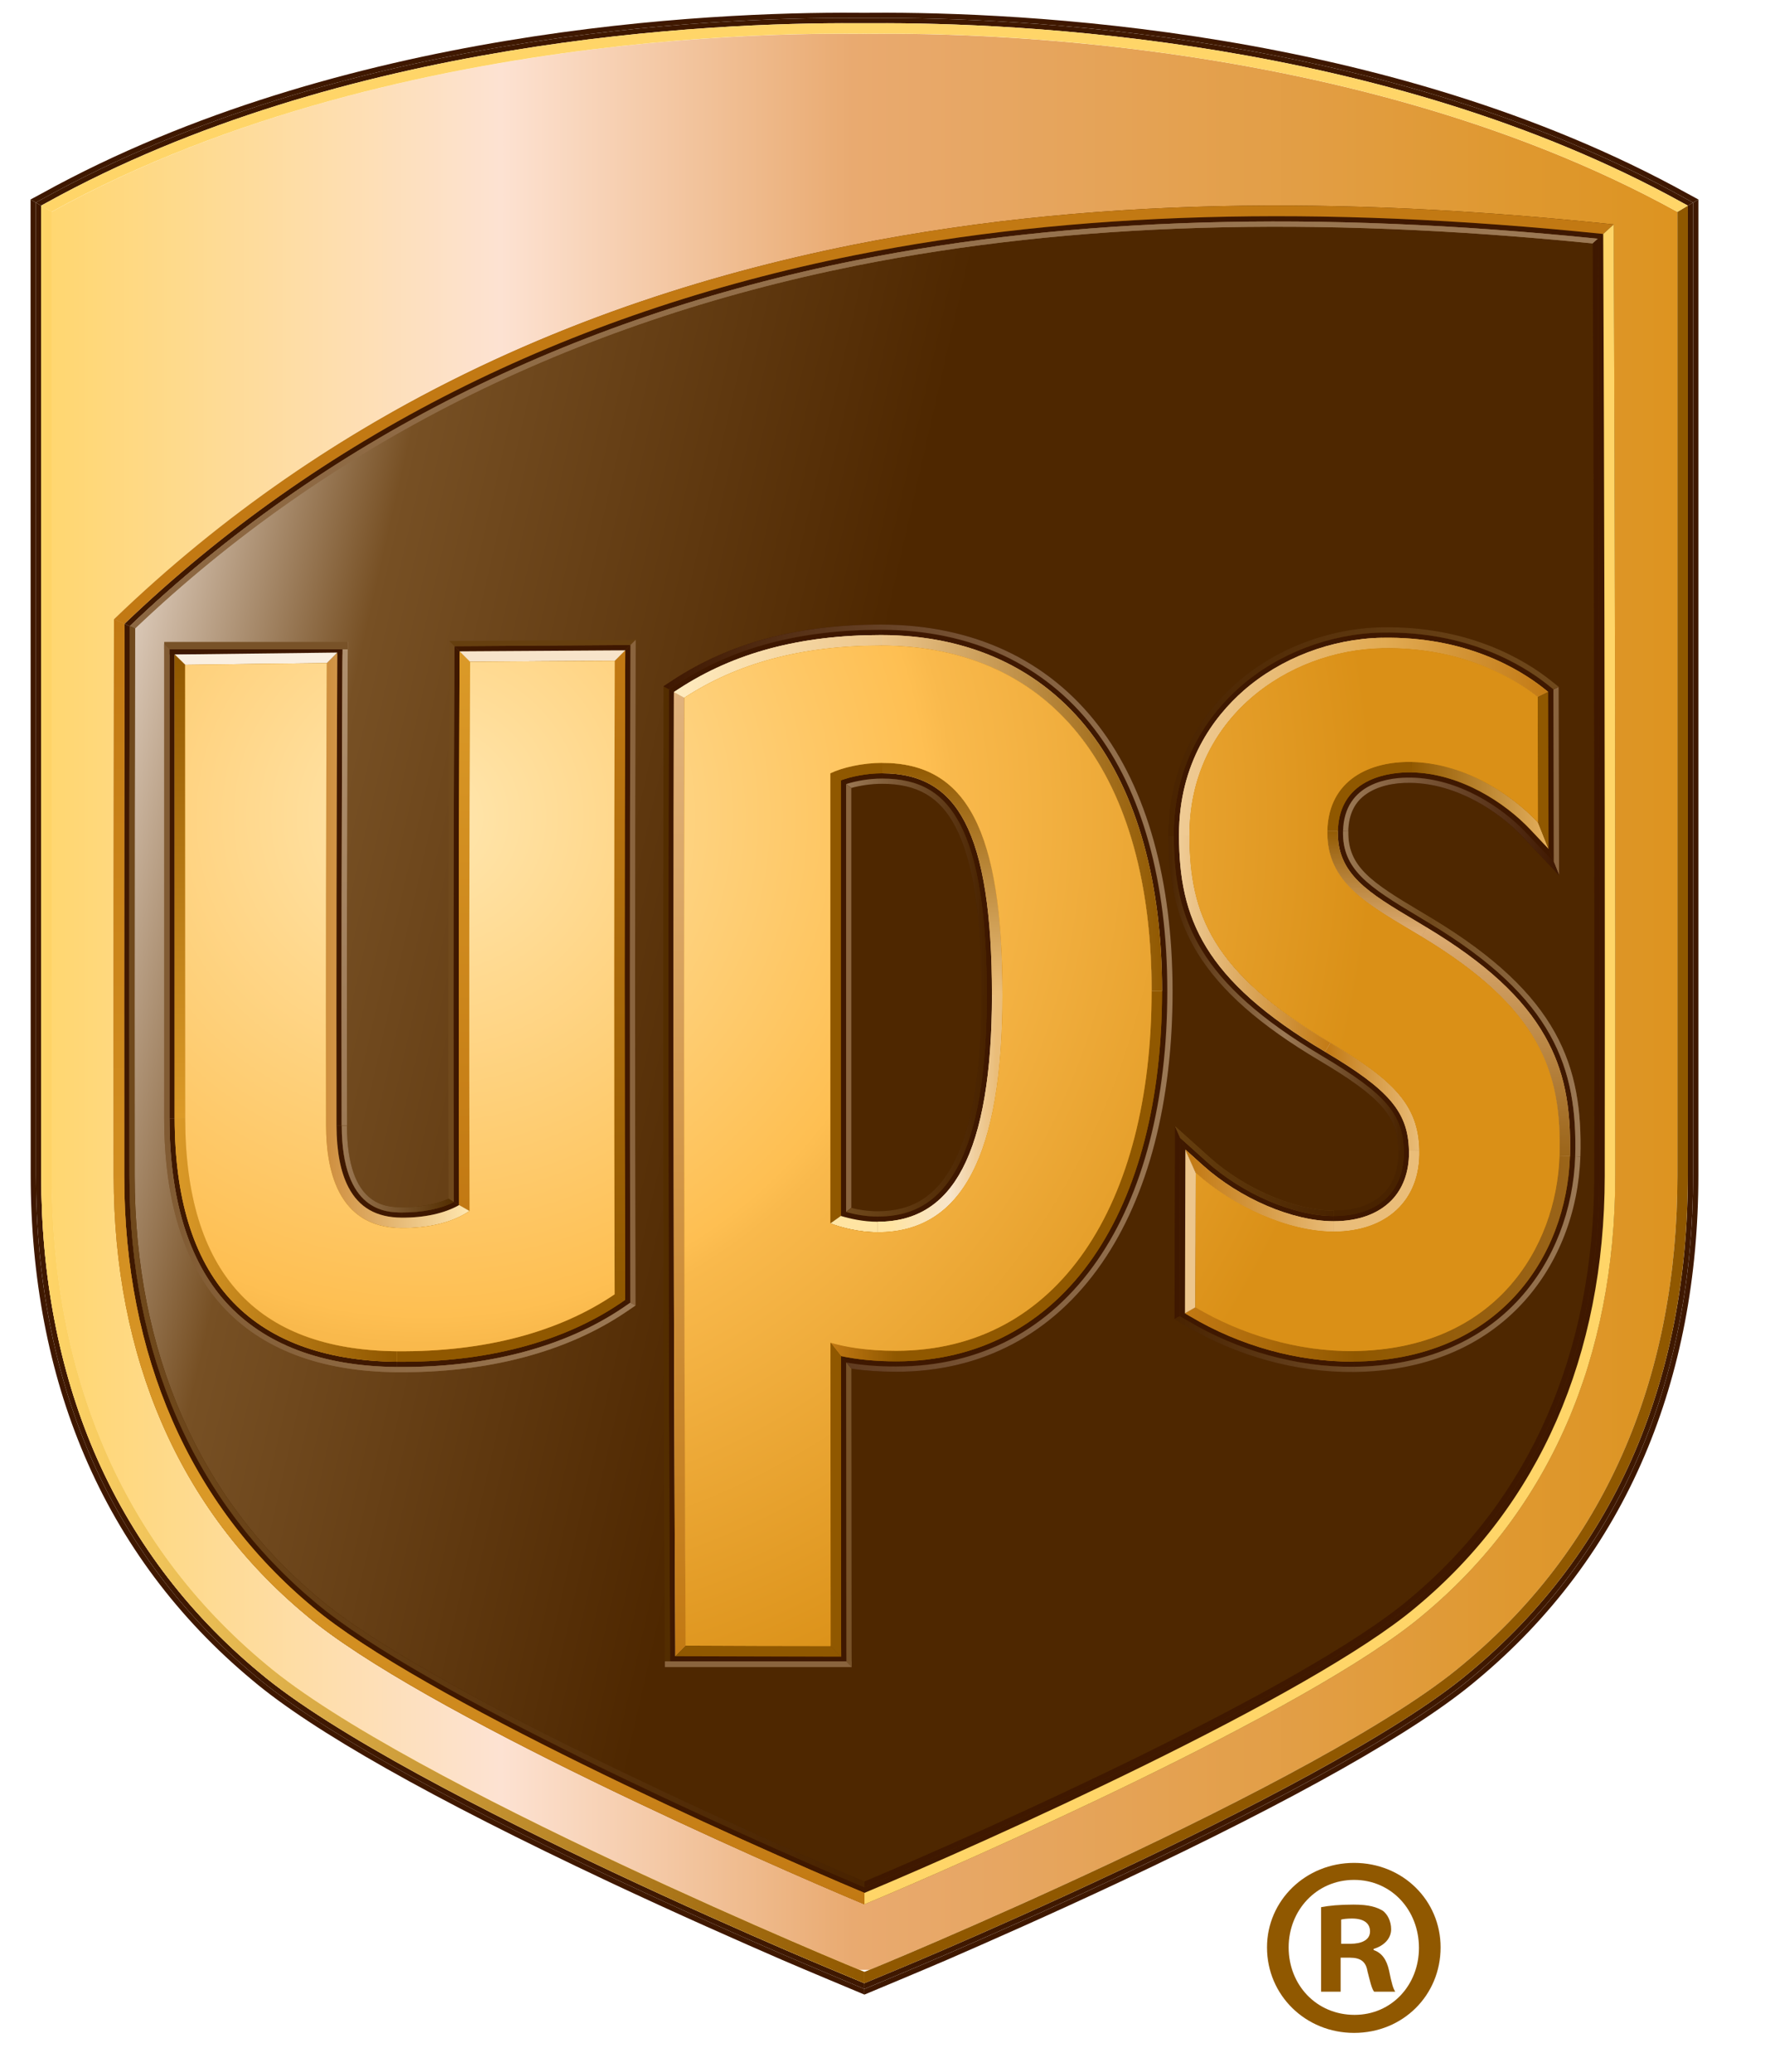 <?xml version="1.0" encoding="utf-8"?>
<!-- Generator: Adobe Illustrator 16.2.1, SVG Export Plug-In . SVG Version: 6.00 Build 0)  -->
<!DOCTYPE svg PUBLIC "-//W3C//DTD SVG 1.1//EN" "http://www.w3.org/Graphics/SVG/1.1/DTD/svg11.dtd">
<svg version="1.1" id="Layer_1" xmlns="http://www.w3.org/2000/svg" xmlns:xlink="http://www.w3.org/1999/xlink" x="0px" y="0px"
	 width="241.25px" height="282.377px" viewBox="0 0 241.25 282.377" enable-background="new 0 0 241.25 282.377"
	 xml:space="preserve">
<g>
	<g>
		<g>
			<g>
				<g>
					<defs>
						<path id="SVGID_1_" d="M228.633,28.871c-23.256-12.846-49.64-18.907-70.828-21.759c-23.137-3.108-40.071-2.398-39.987-2.52
							c0.05,0.064-4.467-0.096-12.04,0.163c-7.725,0.269-18.635,0.971-31.137,2.804c-9.859,1.449-20.704,3.597-31.759,6.776
							c-12.042,3.47-24.327,8.171-35.854,14.536c0,8.935,0,17.872,0,26.807c0,2.592,0,7.626,0,10.215c0,7.336,0,12.238,0,19.579
							c0,24.904,0,49.811,0,74.715c0.007,26.587,9.162,49.95,29.199,66.604c4.541,3.84,11.511,8.225,19.514,12.678
							c6.788,3.769,14.322,7.588,21.725,11.179c8.732,4.224,17.291,8.106,24.26,11.188c9.565,4.226,16.145,6.929,16.092,6.876
							c-0.08,0.07,14.557-5.95,31.863-14.028c18.424-8.606,39.857-19.524,49.742-27.89c20.047-16.653,29.211-40.02,29.211-66.613
							c0-24.895,0-49.803,0-74.706c0-7.341,0-13.052,0-20.391c0-2.593,0-6.81,0-9.403C228.633,46.743,228.633,37.805,228.633,28.871
							"/>
					</defs>
					<clipPath id="SVGID_2_">
						<use xlink:href="#SVGID_1_"  overflow="visible"/>
					</clipPath>
					
						<linearGradient id="SVGID_3_" gradientUnits="userSpaceOnUse" x1="78.225" y1="631.915" x2="307.82" y2="631.915" gradientTransform="matrix(1 0 0 1 -74.74 -496.555)">
						<stop  offset="0" style="stop-color:#FFD66B"/>
						<stop  offset="0.282" style="stop-color:#FDE2D2"/>
						<stop  offset="0.491" style="stop-color:#E9AA70"/>
						<stop  offset="1" style="stop-color:#DC931D"/>
					</linearGradient>
					<rect x="3.484" y="2.284" clip-path="url(#SVGID_2_)" fill="url(#SVGID_3_)" width="229.596" height="266.156"/>
				</g>
			</g>
		</g>
		<g>
			<g>
				<g>
					<defs>
						<path id="SVGID_4_" d="M219.941,30.584c-32.416-3.409-68.139-4.303-103.695,2.783c-10.32,2.075-20.627,4.814-30.798,8.376
							c-10.867,3.81-21.571,8.548-31.961,14.398c-13.286,7.482-26.043,16.782-37.95,28.251c-0.002,2.454-0.008,4.907-0.015,7.358
							c-0.018,11.771-0.028,23.553-0.033,35.336c-0.009,11.059,0,22.122,0.008,33.186c0.018,24.668,8.882,45.421,26.223,59.828
							c10.664,5.52,21.33,11.042,31.999,16.565c8.146,4.225,16.297,8.438,24.446,12.661c6.552,3.39,13.104,6.779,19.657,10.179
							c13.059-5.443,60.651-26.347,76.111-39.407c17.345-14.407,26.197-35.16,26.217-59.828c0.026-23.775,0.015-47.564-0.025-71.315
							c-0.036-16.136-0.079-32.257-0.143-48.326C219.965,37.281,219.956,33.931,219.941,30.584"/>
					</defs>
					<clipPath id="SVGID_5_">
						<use xlink:href="#SVGID_4_"  overflow="visible"/>
					</clipPath>
					
						<linearGradient id="SVGID_6_" gradientUnits="userSpaceOnUse" x1="85.042" y1="615.203" x2="183.51" y2="637.626" gradientTransform="matrix(1 0 0 1 -74.74 -496.555)">
						<stop  offset="0" style="stop-color:#DBC9B8"/>
						<stop  offset="0.311" style="stop-color:#775024"/>
						<stop  offset="1" style="stop-color:#4E2700"/>
					</linearGradient>
					<rect x="14.208" y="25.194" clip-path="url(#SVGID_5_)" fill="url(#SVGID_6_)" width="209.61" height="236.421"/>
				</g>
			</g>
		</g>
		<path fill="#3F1800" d="M117.822,259.507L41.72,220.1C57.174,233.16,104.765,254.063,117.822,259.507"/>
		<path fill="#3F1800" d="M230.055,160.176c0,13.742-2.43,26.39-7.195,37.605c-5.011,11.707-12.575,21.841-22.525,30.095
			c-10.012,8.479-31.753,19.495-48.227,27.238c-9.425,4.436-18.027,8.234-23.6,10.642c-3.329,1.443-9.157,3.871-10.69,4.499v0.787
			c1.537-0.644,7.633-3.193,10.981-4.639c5.568-2.407,14.188-6.211,23.609-10.642c24.021-11.304,40.31-20.491,48.396-27.335
			c10.015-8.329,17.663-18.561,22.693-30.373c4.822-11.303,7.271-24.031,7.271-37.88V27.608l-0.713,0.414v132.154"/>
		<path fill="#3F1800" d="M6.336,27.623C46.854,5.222,96.964,3.059,116.611,3.166h1.207h1.229
			c19.645-0.106,69.751,2.057,110.27,24.457l0.738,0.4l0.713-0.414L229.651,27C188.987,4.517,138.751,2.35,119.03,2.456h-1.214
			h-1.207C96.903,2.351,46.651,4.517,5.991,26.993l-1.112,0.608l0.717,0.421L6.336,27.623"/>
		<path fill="#3F1800" d="M12.155,198.056c5.045,11.812,12.685,22.044,22.712,30.383c8.074,6.836,24.347,16.024,48.376,27.325
			c9.419,4.431,18.045,8.234,23.612,10.642c3.334,1.443,9.448,3.995,10.964,4.639v-0.785c-1.516-0.63-7.344-3.058-10.682-4.501
			c-5.567-2.406-14.182-6.206-23.602-10.642c-16.471-7.743-38.201-18.759-48.205-27.225c-9.95-8.268-17.521-18.403-22.519-30.11
			c-4.772-11.216-7.195-23.865-7.195-37.605L5.598,28.022L4.88,27.602l0.021,132.574C4.907,174.023,7.347,186.753,12.155,198.056"/>
		<path fill="#3F1800" d="M210.481,93.86l0.528,0.427l0.718-0.348l-0.802-0.644c-3.462-2.747-10.986-7.316-22.595-7.092l0.024,0.708
			C199.734,86.694,207.104,91.166,210.481,93.86"/>
		<path fill="#3F1800" d="M208.597,113.055c-3.482-3.691-9.58-7.689-16.258-7.802l-0.004,0.715
			c6.452,0.115,12.364,3.983,15.738,7.58l3.703,3.931l-0.709-1.798L208.597,113.055"/>
		<path fill="#3F1800" d="M182.35,113.253l0.705,0.014c0.167-6.739,6.546-7.347,9.282-7.298l0.004-0.715
			C190.048,105.215,182.534,105.667,182.35,113.253"/>
		<polyline fill="#3F1800" points="211.067,115.683 211.776,117.479 211.729,93.94 211.01,94.288 211.067,115.683 		"/>
		<path fill="#3F1800" d="M148.584,99.753c6.422,8.367,9.801,20.565,9.806,35.299h0.713c0-14.889-3.439-27.245-9.955-35.726
			c-6.769-8.826-16.816-13.485-29.056-13.503v0.715C132.103,86.551,141.956,91.121,148.584,99.753"/>
		<path fill="#3F1800" d="M160.696,113.782c0-9.869,4.771-16.12,8.783-19.648c5.084-4.457,11.972-7.089,18.878-7.221l-0.024-0.708
			c-7.057,0.138-14.114,2.828-19.318,7.393c-4.122,3.625-9.035,10.057-9.035,20.185c0,0.056,0,0.128,0,0.182h0.717
			C160.696,113.904,160.696,113.837,160.696,113.782"/>
		<path fill="#3F1800" d="M180.246,143.932l0.359-0.607c-16.592-9.836-19.854-18.222-19.909-29.361h-0.717
			C160.027,125.369,163.357,133.927,180.246,143.932"/>
		<path fill="#3F1800" d="M192.938,125.481l1.551,0.932l0.36-0.604l-1.541-0.932c-6.818-4.059-10.363-6.409-10.254-11.609
			l-0.707-0.014C182.218,119.11,186.478,121.633,192.938,125.481"/>
		<path fill="#3F1800" d="M184.517,185.547l0.006,0.71c9.404-0.093,17.245-3.334,22.681-9.373
			c4.579-5.104,7.253-11.967,7.498-19.301l-0.721-0.021C213.524,171.328,204.236,185.33,184.517,185.547"/>
		<path fill="#3F1800" d="M180.605,143.324l-0.359,0.607c8.589,5.118,10.976,7.866,11.08,12.879l0.714-0.019
			C191.921,151.538,189.362,148.521,180.605,143.324"/>
		<path fill="#3F1800" d="M189.652,163.584c1.56-1.594,2.396-3.848,2.396-6.495c0-0.101-0.009-0.198-0.009-0.297l-0.714,0.02
			c0.005,0.093,0.005,0.181,0.005,0.277c0,2.46-0.761,4.53-2.186,5.998c-1.682,1.724-4.224,2.62-7.359,2.62v0.713
			C185.115,166.421,187.844,165.435,189.652,163.584"/>
		<path fill="#3F1800" d="M210.589,141.235c2.566,4.551,3.575,9.436,3.392,16.325l0.721,0.021
			c0.326-12.044-2.885-21.551-19.85-31.775l-0.361,0.605C202.492,131.232,207.61,135.955,210.589,141.235"/>
		<path fill="#3F1800" d="M149.025,171.292c-6.413,9.295-15.703,14.204-26.86,14.223v0.701c11.408,0,20.896-5.017,27.439-14.518
			c6.211-9.013,9.497-21.688,9.497-36.646h-0.712C158.39,149.873,155.15,162.404,149.025,171.292"/>
		<path fill="#3F1800" d="M163.929,158.784c5.098,4.575,12.267,7.637,17.857,7.637v-0.713c-5.427,0-12.405-2.986-17.367-7.443
			l-3.563-3.201l0.712,1.599L163.929,158.784"/>
		<path fill="#3F1800" d="M162.213,179.379l-0.701-0.415l-0.721,0.401l1.064,0.621c6.928,4.116,14.979,6.349,22.667,6.27
			l-0.006-0.711C176.963,185.616,169.03,183.432,162.213,179.379"/>
		<polyline fill="#3F1800" points="161.567,156.661 160.855,155.062 160.791,179.366 161.512,178.966 161.567,156.661 		"/>
		<path fill="#3F1800" d="M115.325,106.852l-0.722-0.511c0,1.808,0,57.413,0,59.364l0.722-0.542
			C115.325,162.272,115.325,109.563,115.325,106.852"/>
		<path fill="#3F1800" d="M115.325,165.161l-0.722,0.543c1.233,0.366,3.03,0.79,5.042,0.79v-0.711
			C117.968,165.782,116.457,165.479,115.325,165.161"/>
		<path fill="#3F1800" d="M131.185,159.268c2.67-5.092,4.019-13.046,4.019-23.678h-0.707c-0.009,10.509-1.317,18.367-3.938,23.349
			c-2.46,4.654-5.922,6.844-10.913,6.844v0.71C124.861,166.492,128.637,164.126,131.185,159.268"/>
		<path fill="#3F1800" d="M114.617,184.798l0.714,0.873c2.052,0.359,4.333,0.563,6.836,0.546v-0.7
			C119.373,185.515,116.837,185.269,114.617,184.798"/>
		<path fill="#3F1800" d="M114.644,224.314l0.008,1.444l0.714,0.705l-0.005-2.149c0,0-0.029-33.944-0.029-38.646l-0.714-0.872
			C114.621,188.136,114.644,224.314,114.644,224.314"/>
		<path fill="#3F1800" d="M92.037,224.279c-0.219-42.235-0.278-85.717-0.182-129.204l0.007-0.775l-0.705-0.386L91.15,95.07
			c-0.101,43.494-0.042,86.974,0.174,129.21l0.013,2.123l0.699-0.704L92.037,224.279"/>
		<rect x="91.338" y="225.698" fill="#3F1800" width="24.027" height="0.766"/>
		<path fill="#3F1800" d="M85.214,90.055c-0.107,28.436-0.097,57.479-0.018,86.335l0.005,0.756l0.715,0.376l-0.004-1.132
			c-0.085-28.855-0.08-57.899,0.018-86.335l0.004-2.159l-0.713,0.729L85.214,90.055"/>
		<path fill="#3F1800" d="M84.568,177.578c-7.886,5.352-18.422,8.108-30.488,7.994l-0.006,0.712
			c12.203,0.115,22.892-2.682,30.894-8.111l0.949-0.652l-0.715-0.375L84.568,177.578"/>
		<path fill="#3F1800" d="M62.581,164.224l-0.723-0.419c-1.821,0.93-4.31,1.441-7.135,1.423l-0.005,0.71
			C57.861,165.965,60.603,165.342,62.581,164.224"/>
		<path fill="#3F1800" d="M61.81,136.716c0,9.043,0.021,18.083,0.049,27.088l0.723,0.419c-0.032-9.14-0.049-18.317-0.049-27.507
			c0-15.562,0.042-31.139,0.108-46.546l0.007-1.404l-0.703-0.706l-0.02,2.11C61.858,105.577,61.81,121.153,61.81,136.716"/>
		<path fill="#3F1800" d="M31.332,176.987c-5.019-5.531-7.502-13.803-7.521-24.546h-0.715c0.031,10.922,2.568,19.349,7.708,25.035
			c5.224,5.74,13.051,8.709,23.27,8.809l0.006-0.712C44.07,185.463,36.417,182.586,31.332,176.987"/>
		<path fill="#3F1800" d="M47.491,161.792c1.442,2.762,3.812,4.114,7.228,4.144l0.005-0.709c-2.009-0.019-8.116-0.075-8.145-11.831
			l-0.715,0.005C45.874,156.916,46.42,159.739,47.491,161.792"/>
		<rect x="23.089" y="88.486" fill="#3F1800" width="0.722" height="63.956"/>
		<path fill="#3F1800" d="M45.964,90.37c-0.094,21.014-0.132,42.225-0.102,63.032l0.716-0.005
			c-0.038-20.803-0.007-42.014,0.095-63.027l0.02-2.172l-0.722,0.728L45.964,90.37"/>
		<polyline fill="#3F1800" points="83.789,88.631 85.22,88.625 85.933,87.896 83.775,87.91 61.944,88.059 62.647,88.764 
			83.789,88.631 		"/>
		<rect x="23.089" y="88.198" fill="#3F1800" width="23.602" height="0.997"/>
		<path fill="#3F1800" d="M120.232,106.1c5.113,0,8.404,1.92,10.646,6.264c2.43,4.691,3.61,12.282,3.619,23.225h0.707
			c0-11.058-1.198-18.773-3.692-23.557c-2.351-4.538-5.941-6.642-11.278-6.653L120.232,106.1"/>
		<path fill="#3F1800" d="M120.232,106.1v-0.721c-2.154,0-4.225,0.451-5.629,0.961l0.722,0.511
			C116.616,106.438,118.409,106.1,120.232,106.1"/>
		<path fill="#3F1800" d="M91.158,93.915l0.705,0.386l0.65-0.423c7.575-4.939,16.596-7.337,27.581-7.337v-0.716
			c-11.127,0-20.289,2.44-27.966,7.459L91.158,93.915"/>
		<path fill="#3F1800" d="M116.532,34.772c-39.524,7.919-73.021,24.822-99.567,50.245l0.715,0.313
			c26.414-25.211,59.707-41.991,98.989-49.858c29.538-5.893,62.641-6.849,101.133-2.941l0.717-0.65
			C179.682,27.89,146.303,28.835,116.532,34.772"/>
		<path fill="#3F1800" d="M218.019,136.69c0,7.885-0.01,15.751-0.014,23.581c-0.021,24.253-8.817,44.363-25.452,58.182
			c-14.325,12.1-58.001,31.717-74.729,38.731v0.77c16.545-6.92,60.721-26.727,75.189-38.949
			c16.8-13.955,25.686-34.267,25.714-58.731c0.007-7.829,0.016-15.697,0.016-23.581c0-34.676-0.079-69.825-0.221-104.806
			l-0.717,0.65C217.948,67.296,218.019,102.229,218.019,136.69"/>
		<path fill="#3F1800" d="M43.091,218.449c-16.627-13.813-25.428-33.935-25.446-58.178c-0.013-7.716-0.013-15.537-0.013-23.471
			c0-16.783,0.017-34.012,0.048-51.469l-0.715-0.313c-0.03,17.566-0.046,34.899-0.046,51.782c0,7.934,0.004,15.764,0.011,23.471
			c0.018,24.464,8.911,44.771,25.698,58.731c14.398,12.152,58.629,32.008,75.194,38.949v-0.77
			C101.077,250.144,57.34,230.481,43.091,218.449"/>
		<path fill="#3F1800" d="M119.034,1.736l-1.214,0.011l-1.204-0.011C96.852,1.629,46.476,3.808,5.665,26.377l-1.498,0.805
			l0.713,0.42l1.113-0.608C46.654,4.517,96.905,2.35,116.611,2.456h1.207h1.214C138.753,2.351,188.991,4.517,229.655,27l1.114,0.608
			l0.718-0.427l-1.488-0.805C189.189,3.809,138.798,1.629,119.034,1.736"/>
		<path fill="#3F1800" d="M230.77,160.176c0,13.847-2.449,26.577-7.271,37.88c-5.03,11.812-12.681,22.044-22.693,30.373
			c-8.087,6.846-24.375,16.031-48.396,27.335c-9.422,4.431-18.041,8.234-23.609,10.642c-3.348,1.443-9.444,3.995-10.981,4.639v0.766
			c1.537-0.644,7.916-3.301,11.268-4.744c5.571-2.422,14.196-6.219,23.639-10.654c24.058-11.324,40.391-20.557,48.529-27.438
			c10.117-8.402,17.839-18.713,22.913-30.643c4.845-11.381,7.311-24.212,7.32-38.156V27.182l-0.718,0.427V160.176"/>
		<path fill="#3F1800" d="M106.855,266.405c-5.567-2.407-14.193-6.211-23.612-10.642c-24.029-11.304-40.302-20.491-48.376-27.325
			c-10.027-8.339-17.667-18.57-22.712-30.383c-4.808-11.303-7.248-24.031-7.254-37.88L4.88,27.602l-0.713-0.42l0.017,132.994
			c0.011,13.944,2.465,26.775,7.316,38.156c5.078,11.927,12.791,22.24,22.904,30.643c8.14,6.882,24.465,16.112,48.529,27.438
			c9.426,4.436,18.059,8.23,23.63,10.654c3.338,1.443,9.739,4.101,11.254,4.743v-0.765
			C116.304,270.4,110.19,267.851,106.855,266.405"/>
		<g>
			<g>
				<g>
					<defs>
						<path id="SVGID_7_" d="M189.146,163.087c1.425-1.468,2.186-3.538,2.186-5.998c0-0.099,0-0.185-0.005-0.277l-0.718,0.013
							c0.006,0.094,0.006,0.183,0.006,0.269c0,2.307-0.671,4.146-1.981,5.503c-1.542,1.571-3.912,2.392-6.845,2.392v0.721
							C184.922,165.707,187.464,164.81,189.146,163.087"/>
					</defs>
					<clipPath id="SVGID_8_">
						<use xlink:href="#SVGID_7_"  overflow="visible"/>
					</clipPath>
					<path clip-path="url(#SVGID_8_)" fill="#492300" d="M189.146,163.087c1.425-1.468,2.186-3.538,2.186-5.998
						c0-0.099,0-0.185-0.005-0.277l-0.718,0.013c0.006,0.094,0.006,0.183,0.006,0.269c0,2.307-0.671,4.146-1.981,5.503
						c-1.542,1.571-3.912,2.392-6.845,2.392v0.721C184.922,165.707,187.464,164.81,189.146,163.087"/>
				</g>
			</g>
			<g>
				<g>
					<defs>
						<path id="SVGID_9_" d="M189.146,163.087c1.425-1.468,2.186-3.538,2.186-5.998c0-0.099,0-0.185-0.005-0.277l-0.718,0.013
							c0.006,0.094,0.006,0.183,0.006,0.269c0,2.307-0.671,4.146-1.981,5.503c-1.542,1.571-3.912,2.392-6.845,2.392v0.721
							C184.922,165.707,187.464,164.81,189.146,163.087"/>
					</defs>
					<clipPath id="SVGID_10_">
						<use xlink:href="#SVGID_9_"  overflow="visible"/>
					</clipPath>
					
						<linearGradient id="SVGID_11_" gradientUnits="userSpaceOnUse" x1="-661.625" y1="424.346" x2="-657.115" y2="424.346" gradientTransform="matrix(2.116 0 0 -4.773 1582.049 2186.623)">
						<stop  offset="0" style="stop-color:#492300"/>
						<stop  offset="1" style="stop-color:#492300"/>
					</linearGradient>
					<rect x="181.786" y="156.811" clip-path="url(#SVGID_10_)" fill="url(#SVGID_11_)" width="9.545" height="8.896"/>
				</g>
			</g>
		</g>
		<polyline fill="#3F1800" points="160.855,155.062 160.151,153.472 160.081,179.763 160.791,179.366 160.855,155.062 		"/>
		<g>
			<g>
				<g>
					<defs>
						<path id="SVGID_12_" d="M214.701,157.581l0.701,0.029c0.347-12.305-2.916-22.004-20.183-32.419l-0.37,0.616
							C211.816,136.029,215.027,145.538,214.701,157.581"/>
					</defs>
					<clipPath id="SVGID_13_">
						<use xlink:href="#SVGID_12_"  overflow="visible"/>
					</clipPath>
					<path clip-path="url(#SVGID_13_)" fill="#70491C" d="M214.701,157.581l0.701,0.029c0.347-12.305-2.916-22.004-20.183-32.419
						l-0.37,0.616C211.816,136.029,215.027,145.538,214.701,157.581"/>
				</g>
			</g>
			<g>
				<g>
					<defs>
						<path id="SVGID_14_" d="M214.701,157.581l0.701,0.029c0.347-12.305-2.916-22.004-20.183-32.419l-0.37,0.616
							C211.816,136.029,215.027,145.538,214.701,157.581"/>
					</defs>
					<clipPath id="SVGID_15_">
						<use xlink:href="#SVGID_14_"  overflow="visible"/>
					</clipPath>
					
						<linearGradient id="SVGID_16_" gradientUnits="userSpaceOnUse" x1="-804.594" y1="500.479" x2="-800.082" y2="500.479" gradientTransform="matrix(4.557 0 0 -9.988 3861.247 5140.193)">
						<stop  offset="0" style="stop-color:#70491C"/>
						<stop  offset="1" style="stop-color:#9C7955"/>
					</linearGradient>
					<rect x="194.85" y="125.192" clip-path="url(#SVGID_15_)" fill="url(#SVGID_16_)" width="20.901" height="32.419"/>
				</g>
			</g>
		</g>
		<g>
			<g>
				<g>
					<defs>
						<path id="SVGID_17_" d="M161.855,179.986l-1.066-0.621l-0.71,0.396l1.407,0.851c7.044,4.173,15.222,6.442,23.032,6.352v-0.71
							C176.835,186.334,168.783,184.102,161.855,179.986 M214.701,157.581l0.701,0.029c-0.248,7.505-2.969,14.522-7.673,19.748
							c-5.576,6.188-13.593,9.509-23.209,9.607v-0.711c9.403-0.093,17.244-3.334,22.681-9.373
							C211.78,171.777,214.456,164.915,214.701,157.581z"/>
					</defs>
					<clipPath id="SVGID_18_">
						<use xlink:href="#SVGID_17_"  overflow="visible"/>
					</clipPath>
					<path clip-path="url(#SVGID_18_)" fill="#492300" d="M161.855,179.986l-1.066-0.621l-0.71,0.396l1.407,0.851
						c7.044,4.173,15.222,6.442,23.032,6.352v-0.71C176.835,186.334,168.783,184.102,161.855,179.986 M214.701,157.581l0.701,0.029
						c-0.248,7.505-2.969,14.522-7.673,19.748c-5.576,6.188-13.593,9.509-23.209,9.607v-0.711
						c9.403-0.093,17.244-3.334,22.681-9.373C211.78,171.777,214.456,164.915,214.701,157.581z"/>
				</g>
			</g>
			<g>
				<g>
					<defs>
						<path id="SVGID_19_" d="M161.855,179.986l-1.066-0.621l-0.71,0.396l1.407,0.851c7.044,4.173,15.222,6.442,23.032,6.352v-0.71
							C176.835,186.334,168.783,184.102,161.855,179.986 M214.701,157.581l0.701,0.029c-0.248,7.505-2.969,14.522-7.673,19.748
							c-5.576,6.188-13.593,9.509-23.209,9.607v-0.711c9.403-0.093,17.244-3.334,22.681-9.373
							C211.78,171.777,214.456,164.915,214.701,157.581z"/>
					</defs>
					<clipPath id="SVGID_20_">
						<use xlink:href="#SVGID_19_"  overflow="visible"/>
					</clipPath>
					
						<linearGradient id="SVGID_21_" gradientUnits="userSpaceOnUse" x1="-887.348" y1="493.237" x2="-882.837" y2="493.237" gradientTransform="matrix(12.266 0 0 -9.335 11044.024 4776.777)">
						<stop  offset="0" style="stop-color:#492300"/>
						<stop  offset="1" style="stop-color:#9C7955"/>
					</linearGradient>
					<rect x="160.081" y="157.581" clip-path="url(#SVGID_20_)" fill="url(#SVGID_21_)" width="55.321" height="29.474"/>
				</g>
			</g>
		</g>
		<g>
			<g>
				<g>
					<defs>
						<path id="SVGID_22_" d="M164.419,158.264c4.964,4.456,11.94,7.443,17.367,7.443v-0.722c-5.188,0-12.132-2.973-16.892-7.251
							l-4.743-4.263l0.704,1.591L164.419,158.264"/>
					</defs>
					<clipPath id="SVGID_23_">
						<use xlink:href="#SVGID_22_"  overflow="visible"/>
					</clipPath>
					<path clip-path="url(#SVGID_23_)" fill="#663F0F" d="M164.419,158.264c4.964,4.456,11.94,7.443,17.367,7.443v-0.722
						c-5.188,0-12.132-2.973-16.892-7.251l-4.743-4.263l0.704,1.591L164.419,158.264"/>
				</g>
			</g>
			<g>
				<g>
					<defs>
						<path id="SVGID_24_" d="M164.419,158.264c4.964,4.456,11.94,7.443,17.367,7.443v-0.722c-5.188,0-12.132-2.973-16.892-7.251
							l-4.743-4.263l0.704,1.591L164.419,158.264"/>
					</defs>
					<clipPath id="SVGID_25_">
						<use xlink:href="#SVGID_24_"  overflow="visible"/>
					</clipPath>
					
						<linearGradient id="SVGID_26_" gradientUnits="userSpaceOnUse" x1="-816.619" y1="443.749" x2="-812.108" y2="443.749" gradientTransform="matrix(4.796 0 0 -5.513 4076.74 2605.762)">
						<stop  offset="0" style="stop-color:#663F0F"/>
						<stop  offset="1" style="stop-color:#492300"/>
					</linearGradient>
					<rect x="160.151" y="153.472" clip-path="url(#SVGID_25_)" fill="url(#SVGID_26_)" width="21.635" height="12.235"/>
				</g>
			</g>
		</g>
		<g>
			<g>
				<g>
					<defs>
						<path id="SVGID_27_" d="M193.309,124.875l1.541,0.932l0.37-0.616l-1.55-0.932c-6.766-4.021-9.999-6.175-9.897-10.976
							l-0.718-0.018C182.945,118.466,186.49,120.817,193.309,124.875"/>
					</defs>
					<clipPath id="SVGID_28_">
						<use xlink:href="#SVGID_27_"  overflow="visible"/>
					</clipPath>
					<path clip-path="url(#SVGID_28_)" fill="#70491C" d="M193.309,124.875l1.541,0.932l0.37-0.616l-1.55-0.932
						c-6.766-4.021-9.999-6.175-9.897-10.976l-0.718-0.018C182.945,118.466,186.49,120.817,193.309,124.875"/>
				</g>
			</g>
			<g>
				<g>
					<defs>
						<path id="SVGID_29_" d="M193.309,124.875l1.541,0.932l0.37-0.616l-1.55-0.932c-6.766-4.021-9.999-6.175-9.897-10.976
							l-0.718-0.018C182.945,118.466,186.49,120.817,193.309,124.875"/>
					</defs>
					<clipPath id="SVGID_30_">
						<use xlink:href="#SVGID_29_"  overflow="visible"/>
					</clipPath>
					
						<linearGradient id="SVGID_31_" gradientUnits="userSpaceOnUse" x1="-1149.461" y1="683.542" x2="-1144.95" y2="683.542" gradientTransform="matrix(-2.696 0 0 5.58 -2903.841 -3694.76)">
						<stop  offset="0" style="stop-color:#70491C"/>
						<stop  offset="1" style="stop-color:#9C7955"/>
					</linearGradient>
					<rect x="182.945" y="113.267" clip-path="url(#SVGID_30_)" fill="url(#SVGID_31_)" width="12.274" height="12.54"/>
				</g>
			</g>
		</g>
		<g>
			<g>
				<g>
					<defs>
						<path id="SVGID_32_" d="M46.674,90.37c-0.102,21.014-0.133,42.225-0.095,63.027h0.714
							c-0.035-20.803-0.005-42.014,0.089-63.022l0.018-2.899l-0.707,0.721L46.674,90.37"/>
					</defs>
					<clipPath id="SVGID_33_">
						<use xlink:href="#SVGID_32_"  overflow="visible"/>
					</clipPath>
					<path clip-path="url(#SVGID_33_)" fill="#9C7955" d="M46.674,90.37c-0.102,21.014-0.133,42.225-0.095,63.027h0.714
						c-0.035-20.803-0.005-42.014,0.089-63.022l0.018-2.899l-0.707,0.721L46.674,90.37"/>
				</g>
			</g>
			<g>
				<g>
					<defs>
						<path id="SVGID_34_" d="M46.674,90.37c-0.102,21.014-0.133,42.225-0.095,63.027h0.714
							c-0.035-20.803-0.005-42.014,0.089-63.022l0.018-2.899l-0.707,0.721L46.674,90.37"/>
					</defs>
					<clipPath id="SVGID_35_">
						<use xlink:href="#SVGID_34_"  overflow="visible"/>
					</clipPath>
					
						<linearGradient id="SVGID_36_" gradientUnits="userSpaceOnUse" x1="-978.977" y1="410.409" x2="-974.467" y2="410.409" gradientTransform="matrix(0 -14.615 -2.991 0 1274.382 -14154.657)">
						<stop  offset="0" style="stop-color:#9C7955"/>
						<stop  offset="1" style="stop-color:#AF906F"/>
					</linearGradient>
					<rect x="46.541" y="87.478" clip-path="url(#SVGID_35_)" fill="url(#SVGID_36_)" width="0.859" height="65.919"/>
				</g>
			</g>
		</g>
		<path fill="#8A643E" d="M116.034,107.38l-0.709-0.528c0,2.711,0,55.421,0,58.312l0.709-0.56
			C116.034,160.81,116.034,110.977,116.034,107.38"/>
		<rect x="22.379" y="87.478" fill="#785228" width="25.021" height="1.009"/>
		<path fill="#70491C" d="M61.81,136.716c0-15.562,0.049-31.139,0.115-46.546l0.02-2.11l-0.715-0.71l-0.007,2.82
			c-0.08,15.402-0.115,30.984-0.115,46.546c0,8.898,0.014,17.786,0.036,26.644l0.715,0.444
			C61.83,154.799,61.81,145.76,61.81,136.716"/>
		<g>
			<g>
				<g>
					<defs>
						<path id="SVGID_37_" d="M54.723,165.228l0.003-0.718c-2.024-0.008-7.41-0.054-7.435-11.111h-0.714
							C46.607,165.153,52.714,165.21,54.723,165.228 M54.723,165.228l0.003-0.718c2.526,0.019,4.739-0.391,6.416-1.149l0.715,0.444
							C60.037,164.734,57.548,165.245,54.723,165.228z"/>
					</defs>
					<clipPath id="SVGID_38_">
						<use xlink:href="#SVGID_37_"  overflow="visible"/>
					</clipPath>
					<path clip-path="url(#SVGID_38_)" fill="#532D00" d="M54.723,165.228l0.003-0.718c-2.024-0.008-7.41-0.054-7.435-11.111h-0.714
						C46.607,165.153,52.714,165.21,54.723,165.228 M54.723,165.228l0.003-0.718c2.526,0.019,4.739-0.391,6.416-1.149l0.715,0.444
						C60.037,164.734,57.548,165.245,54.723,165.228z"/>
				</g>
			</g>
			<g>
				<g>
					<defs>
						<path id="SVGID_39_" d="M54.723,165.228l0.003-0.718c-2.024-0.008-7.41-0.054-7.435-11.111h-0.714
							C46.607,165.153,52.714,165.21,54.723,165.228 M54.723,165.228l0.003-0.718c2.526,0.019,4.739-0.391,6.416-1.149l0.715,0.444
							C60.037,164.734,57.548,165.245,54.723,165.228z"/>
					</defs>
					<clipPath id="SVGID_40_">
						<use xlink:href="#SVGID_39_"  overflow="visible"/>
					</clipPath>
					
						<linearGradient id="SVGID_41_" gradientUnits="userSpaceOnUse" x1="-1074.569" y1="692.526" x2="-1070.06" y2="692.526" gradientTransform="matrix(-3.388 0 0 5.427 -3578.678 -3599.088)">
						<stop  offset="0" style="stop-color:#532D00"/>
						<stop  offset="1" style="stop-color:#9C7955"/>
					</linearGradient>
					<rect x="46.579" y="153.396" clip-path="url(#SVGID_40_)" fill="url(#SVGID_41_)" width="15.279" height="11.849"/>
				</g>
			</g>
		</g>
		<polyline fill="#663F0F" points="61.229,87.35 61.944,88.059 83.775,87.91 85.933,87.896 86.645,87.183 83.775,87.2 61.229,87.35 
					"/>
		<g>
			<g>
				<g>
					<defs>
						<path id="SVGID_42_" d="M84.967,178.173c-8.001,5.43-18.69,8.227-30.894,8.111l-0.007,0.714
							c12.355,0.109,23.188-2.731,31.304-8.246l1.255-0.854l-0.709-0.379L84.967,178.173 M30.804,177.477
							c-5.14-5.687-7.679-14.113-7.711-25.035h-0.715c0.024,11.116,2.64,19.691,7.902,25.506c5.358,5.89,13.359,8.945,23.786,9.052
							l0.007-0.714C43.854,186.185,36.027,183.216,30.804,177.477z M22.379,87.791l0.71,0.696l0.003,63.955h-0.715L22.379,87.791z"
							/>
					</defs>
					<clipPath id="SVGID_43_">
						<use xlink:href="#SVGID_42_"  overflow="visible"/>
					</clipPath>
					<path clip-path="url(#SVGID_43_)" fill="#815B33" d="M84.967,178.173c-8.001,5.43-18.69,8.227-30.894,8.111l-0.007,0.714
						c12.355,0.109,23.188-2.731,31.304-8.246l1.255-0.854l-0.709-0.379L84.967,178.173 M30.804,177.477
						c-5.14-5.687-7.679-14.113-7.711-25.035h-0.715c0.024,11.116,2.64,19.691,7.902,25.506c5.358,5.89,13.359,8.945,23.786,9.052
						l0.007-0.714C43.854,186.185,36.027,183.216,30.804,177.477z M22.379,87.791l0.71,0.696l0.003,63.955h-0.715L22.379,87.791z"/>
				</g>
			</g>
			<g>
				<g>
					<defs>
						<path id="SVGID_44_" d="M84.967,178.173c-8.001,5.43-18.69,8.227-30.894,8.111l-0.007,0.714
							c12.355,0.109,23.188-2.731,31.304-8.246l1.255-0.854l-0.709-0.379L84.967,178.173 M30.804,177.477
							c-5.14-5.687-7.679-14.113-7.711-25.035h-0.715c0.024,11.116,2.64,19.691,7.902,25.506c5.358,5.89,13.359,8.945,23.786,9.052
							l0.007-0.714C43.854,186.185,36.027,183.216,30.804,177.477z M22.379,87.791l0.71,0.696l0.003,63.955h-0.715L22.379,87.791z"
							/>
					</defs>
					<clipPath id="SVGID_45_">
						<use xlink:href="#SVGID_44_"  overflow="visible"/>
					</clipPath>
					
						<linearGradient id="SVGID_46_" gradientUnits="userSpaceOnUse" x1="-901.177" y1="540.468" x2="-896.667" y2="540.468" gradientTransform="matrix(14.245 0 0 -24.821 12859.469 13552.228)">
						<stop  offset="0" style="stop-color:#815B33"/>
						<stop  offset="1" style="stop-color:#9C7955"/>
					</linearGradient>
					<rect x="22.377" y="87.791" clip-path="url(#SVGID_45_)" fill="url(#SVGID_46_)" width="64.247" height="99.319"/>
				</g>
			</g>
		</g>
		<path fill="#8A643E" d="M85.929,90.055c-0.098,28.436-0.103,57.479-0.018,86.335l0.004,1.132l0.709,0.379l-0.003-1.511
			c-0.08-28.859-0.08-57.899,0.018-86.321l0.005-2.885l-0.71,0.712L85.929,90.055"/>
		<g>
			<g>
				<g>
					<defs>
						<path id="SVGID_47_" d="M180.246,143.932l-0.372,0.616c8.329,4.951,10.642,7.577,10.734,12.276l0.718-0.014
							C191.22,151.798,188.833,149.05,180.246,143.932 M180.246,143.932l-0.372,0.616c-8.174-4.851-13.455-9.505-16.64-14.646
							c-2.747-4.484-3.932-9.254-3.963-15.932l0.71-0.007C160.027,125.369,163.357,133.927,180.246,143.932z"/>
					</defs>
					<clipPath id="SVGID_48_">
						<use xlink:href="#SVGID_47_"  overflow="visible"/>
					</clipPath>
					<path clip-path="url(#SVGID_48_)" fill="#492300" d="M180.246,143.932l-0.372,0.616c8.329,4.951,10.642,7.577,10.734,12.276
						l0.718-0.014C191.22,151.798,188.833,149.05,180.246,143.932 M180.246,143.932l-0.372,0.616
						c-8.174-4.851-13.455-9.505-16.64-14.646c-2.747-4.484-3.932-9.254-3.963-15.932l0.71-0.007
						C160.027,125.369,163.357,133.927,180.246,143.932z"/>
				</g>
			</g>
			<g>
				<g>
					<defs>
						<path id="SVGID_49_" d="M180.246,143.932l-0.372,0.616c8.329,4.951,10.642,7.577,10.734,12.276l0.718-0.014
							C191.22,151.798,188.833,149.05,180.246,143.932 M180.246,143.932l-0.372,0.616c-8.174-4.851-13.455-9.505-16.64-14.646
							c-2.747-4.484-3.932-9.254-3.963-15.932l0.71-0.007C160.027,125.369,163.357,133.927,180.246,143.932z"/>
					</defs>
					<clipPath id="SVGID_50_">
						<use xlink:href="#SVGID_49_"  overflow="visible"/>
					</clipPath>
					
						<linearGradient id="SVGID_51_" gradientUnits="userSpaceOnUse" x1="-854.472" y1="513.411" x2="-849.961" y2="513.411" gradientTransform="matrix(7.107 0 0 -12.303 6231.741 6451.683)">
						<stop  offset="0" style="stop-color:#492300"/>
						<stop  offset="0.5" style="stop-color:#9C7955"/>
						<stop  offset="1" style="stop-color:#492300"/>
					</linearGradient>
					<rect x="159.27" y="113.963" clip-path="url(#SVGID_50_)" fill="url(#SVGID_51_)" width="32.057" height="42.861"/>
				</g>
			</g>
		</g>
		<path fill="#532D00" d="M91.325,224.279c-0.216-42.235-0.275-85.717-0.174-129.21l0.007-1.156l-0.716-0.389l-0.004,1.543
			c-0.098,43.493-0.049,86.979,0.174,129.219l0.018,2.825l0.709-0.712L91.325,224.279"/>
		<g>
			<g>
				<g>
					<defs>
						<path id="SVGID_52_" d="M129.919,158.599c-2.317,4.408-5.577,6.461-10.28,6.461l0.009,0.723c4.989,0,8.451-2.188,10.913-6.844
							c2.621-4.982,3.929-12.84,3.938-23.349h-0.712C133.784,145.984,132.479,153.728,129.919,158.599 M119.639,165.06l0.009,0.723
							c-1.679,0-3.188-0.306-4.322-0.621l0.71-0.56C117.043,164.862,118.29,165.06,119.639,165.06z"/>
					</defs>
					<clipPath id="SVGID_53_">
						<use xlink:href="#SVGID_52_"  overflow="visible"/>
					</clipPath>
					<path clip-path="url(#SVGID_53_)" fill="#492300" d="M129.919,158.599c-2.317,4.408-5.577,6.461-10.28,6.461l0.009,0.723
						c4.989,0,8.451-2.188,10.913-6.844c2.621-4.982,3.929-12.84,3.938-23.349h-0.712
						C133.784,145.984,132.479,153.728,129.919,158.599 M119.639,165.06l0.009,0.723c-1.679,0-3.188-0.306-4.322-0.621l0.71-0.56
						C117.043,164.862,118.29,165.06,119.639,165.06z"/>
				</g>
			</g>
			<g>
				<g>
					<defs>
						<path id="SVGID_54_" d="M129.919,158.599c-2.317,4.408-5.577,6.461-10.28,6.461l0.009,0.723c4.989,0,8.451-2.188,10.913-6.844
							c2.621-4.982,3.929-12.84,3.938-23.349h-0.712C133.784,145.984,132.479,153.728,129.919,158.599 M119.639,165.06l0.009,0.723
							c-1.679,0-3.188-0.306-4.322-0.621l0.71-0.56C117.043,164.862,118.29,165.06,119.639,165.06z"/>
					</defs>
					<clipPath id="SVGID_55_">
						<use xlink:href="#SVGID_54_"  overflow="visible"/>
					</clipPath>
					
						<linearGradient id="SVGID_56_" gradientUnits="userSpaceOnUse" x1="-1059.068" y1="638.123" x2="-1054.559" y2="638.123" gradientTransform="matrix(-4.251 0 0 9.495 -4367.896 -5908.173)">
						<stop  offset="0" style="stop-color:#492300"/>
						<stop  offset="1" style="stop-color:#70491C"/>
					</linearGradient>
					<rect x="115.325" y="135.589" clip-path="url(#SVGID_55_)" fill="url(#SVGID_56_)" width="19.173" height="30.194"/>
				</g>
			</g>
		</g>
		<g>
			<g>
				<g>
					<defs>
						<path id="SVGID_57_" d="M120.232,106.1L120.232,106.1v0.71c4.806,0,7.906,1.815,10.008,5.885
							c2.383,4.575,3.54,12.073,3.546,22.894h0.712c-0.009-10.943-1.189-18.534-3.619-23.224
							C128.637,108.019,125.346,106.1,120.232,106.1 M116.034,107.38l-0.709-0.528c1.291-0.414,3.084-0.751,4.907-0.751v0.71
							C118.705,106.81,117.197,107.056,116.034,107.38z"/>
					</defs>
					<clipPath id="SVGID_58_">
						<use xlink:href="#SVGID_57_"  overflow="visible"/>
					</clipPath>
					<path clip-path="url(#SVGID_58_)" fill="#492300" d="M120.232,106.1L120.232,106.1v0.71c4.806,0,7.906,1.815,10.008,5.885
						c2.383,4.575,3.54,12.073,3.546,22.894h0.712c-0.009-10.943-1.189-18.534-3.619-23.224
						C128.637,108.019,125.346,106.1,120.232,106.1 M116.034,107.38l-0.709-0.528c1.291-0.414,3.084-0.751,4.907-0.751v0.71
						C118.705,106.81,117.197,107.056,116.034,107.38z"/>
				</g>
			</g>
			<g>
				<g>
					<defs>
						<path id="SVGID_59_" d="M120.232,106.1L120.232,106.1v0.71c4.806,0,7.906,1.815,10.008,5.885
							c2.383,4.575,3.54,12.073,3.546,22.894h0.712c-0.009-10.943-1.189-18.534-3.619-23.224
							C128.637,108.019,125.346,106.1,120.232,106.1 M116.034,107.38l-0.709-0.528c1.291-0.414,3.084-0.751,4.907-0.751v0.71
							C118.705,106.81,117.197,107.056,116.034,107.38z"/>
					</defs>
					<clipPath id="SVGID_60_">
						<use xlink:href="#SVGID_59_"  overflow="visible"/>
					</clipPath>
					
						<linearGradient id="SVGID_61_" gradientUnits="userSpaceOnUse" x1="-1059.062" y1="636.831" x2="-1054.553" y2="636.831" gradientTransform="matrix(-4.251 0 0 9.338 -4367.896 -5825.628)">
						<stop  offset="0" style="stop-color:#492300"/>
						<stop  offset="1" style="stop-color:#9C7955"/>
					</linearGradient>
					<rect x="115.325" y="106.1" clip-path="url(#SVGID_60_)" fill="url(#SVGID_61_)" width="19.173" height="29.489"/>
				</g>
			</g>
		</g>
		<rect x="90.628" y="226.402" fill="#8A643E" width="25.455" height="0.781"/>
		<g>
			<g>
				<g>
					<defs>
						<path id="SVGID_62_" d="M92.126,93.283c7.678-5.019,16.839-7.459,27.966-7.459v-0.709c-11.273,0-20.549,2.463-28.36,7.567
							l-1.289,0.843l0.716,0.389L92.126,93.283 M120.092,85.115v0.709c12.239,0.019,22.285,4.678,29.056,13.504
							c6.516,8.48,9.955,20.836,9.955,35.726h0.721c-0.018-15.052-3.501-27.558-10.103-36.167
							C142.814,89.887,132.569,85.125,120.092,85.115z M115.331,185.671l0.708,0.844c1.881,0.277,3.915,0.418,6.128,0.418v-0.716
							C119.664,186.234,117.383,186.03,115.331,185.671z M159.103,135.052h0.721c0,15.108-3.323,27.918-9.627,37.059
							c-6.686,9.688-16.382,14.817-28.031,14.821v-0.717c11.408,0,20.896-5.017,27.439-14.518
							C155.816,162.686,159.103,150.01,159.103,135.052z"/>
					</defs>
					<clipPath id="SVGID_63_">
						<use xlink:href="#SVGID_62_"  overflow="visible"/>
					</clipPath>
					<path clip-path="url(#SVGID_63_)" fill="#3E1700" d="M92.126,93.283c7.678-5.019,16.839-7.459,27.966-7.459v-0.709
						c-11.273,0-20.549,2.463-28.36,7.567l-1.289,0.843l0.716,0.389L92.126,93.283 M120.092,85.115v0.709
						c12.239,0.019,22.285,4.678,29.056,13.504c6.516,8.48,9.955,20.836,9.955,35.726h0.721
						c-0.018-15.052-3.501-27.558-10.103-36.167C142.814,89.887,132.569,85.125,120.092,85.115z M115.331,185.671l0.708,0.844
						c1.881,0.277,3.915,0.418,6.128,0.418v-0.716C119.664,186.234,117.383,186.03,115.331,185.671z M159.103,135.052h0.721
						c0,15.108-3.323,27.918-9.627,37.059c-6.686,9.688-16.382,14.817-28.031,14.821v-0.717c11.408,0,20.896-5.017,27.439-14.518
						C155.816,162.686,159.103,150.01,159.103,135.052z"/>
				</g>
			</g>
			<g>
				<g>
					<defs>
						<path id="SVGID_64_" d="M92.126,93.283c7.678-5.019,16.839-7.459,27.966-7.459v-0.709c-11.273,0-20.549,2.463-28.36,7.567
							l-1.289,0.843l0.716,0.389L92.126,93.283 M120.092,85.115v0.709c12.239,0.019,22.285,4.678,29.056,13.504
							c6.516,8.48,9.955,20.836,9.955,35.726h0.721c-0.018-15.052-3.501-27.558-10.103-36.167
							C142.814,89.887,132.569,85.125,120.092,85.115z M115.331,185.671l0.708,0.844c1.881,0.277,3.915,0.418,6.128,0.418v-0.716
							C119.664,186.234,117.383,186.03,115.331,185.671z M159.103,135.052h0.721c0,15.108-3.323,27.918-9.627,37.059
							c-6.686,9.688-16.382,14.817-28.031,14.821v-0.717c11.408,0,20.896-5.017,27.439-14.518
							C155.816,162.686,159.103,150.01,159.103,135.052z"/>
					</defs>
					<clipPath id="SVGID_65_">
						<use xlink:href="#SVGID_64_"  overflow="visible"/>
					</clipPath>
					
						<linearGradient id="SVGID_66_" gradientUnits="userSpaceOnUse" x1="-900.067" y1="541.097" x2="-895.557" y2="541.097" gradientTransform="matrix(15.383 0 0 -25.375 13935.829 13866.165)">
						<stop  offset="0" style="stop-color:#3E1700"/>
						<stop  offset="1" style="stop-color:#9C7955"/>
					</linearGradient>
					<rect x="90.441" y="85.115" clip-path="url(#SVGID_65_)" fill="url(#SVGID_66_)" width="69.382" height="101.818"/>
				</g>
			</g>
		</g>
		<polyline fill="#8A643E" points="211.776,117.479 212.504,119.276 212.442,93.592 211.729,93.94 211.776,117.479 		"/>
		<g>
			<g>
				<g>
					<defs>
						<path id="SVGID_67_" d="M208.073,113.548c-3.374-3.596-9.284-7.466-15.738-7.58l-0.019,0.715
							c6.236,0.107,11.96,3.87,15.245,7.358l4.942,5.235l-0.728-1.797L208.073,113.548 M192.335,105.969l-0.019,0.715
							c-2.426-0.057-4.586,0.486-6.07,1.515c-1.615,1.099-2.417,2.771-2.476,5.085l-0.716-0.018
							C183.222,106.528,189.599,105.919,192.335,105.969z"/>
					</defs>
					<clipPath id="SVGID_68_">
						<use xlink:href="#SVGID_67_"  overflow="visible"/>
					</clipPath>
					<path clip-path="url(#SVGID_68_)" fill="#3E1700" d="M208.073,113.548c-3.374-3.596-9.284-7.466-15.738-7.58l-0.019,0.715
						c6.236,0.107,11.96,3.87,15.245,7.358l4.942,5.235l-0.728-1.797L208.073,113.548 M192.335,105.969l-0.019,0.715
						c-2.426-0.057-4.586,0.486-6.07,1.515c-1.615,1.099-2.417,2.771-2.476,5.085l-0.716-0.018
						C183.222,106.528,189.599,105.919,192.335,105.969z"/>
				</g>
			</g>
			<g>
				<g>
					<defs>
						<path id="SVGID_69_" d="M208.073,113.548c-3.374-3.596-9.284-7.466-15.738-7.58l-0.019,0.715
							c6.236,0.107,11.96,3.87,15.245,7.358l4.942,5.235l-0.728-1.797L208.073,113.548 M192.335,105.969l-0.019,0.715
							c-2.426-0.057-4.586,0.486-6.07,1.515c-1.615,1.099-2.417,2.771-2.476,5.085l-0.716-0.018
							C183.222,106.528,189.599,105.919,192.335,105.969z"/>
					</defs>
					<clipPath id="SVGID_70_">
						<use xlink:href="#SVGID_69_"  overflow="visible"/>
					</clipPath>
					
						<linearGradient id="SVGID_71_" gradientUnits="userSpaceOnUse" x1="-1024.299" y1="678.95" x2="-1019.789" y2="678.95" gradientTransform="matrix(-6.529 0 0 5.761 -6475.145 -3799.041)">
						<stop  offset="0" style="stop-color:#3E1700"/>
						<stop  offset="1" style="stop-color:#9C7955"/>
					</linearGradient>
					<rect x="183.055" y="105.919" clip-path="url(#SVGID_70_)" fill="url(#SVGID_71_)" width="29.449" height="13.357"/>
				</g>
			</g>
		</g>
		<g>
			<g>
				<g>
					<defs>
						<path id="SVGID_72_" d="M159.27,113.795c0,0.053,0,0.119,0,0.175l0.71-0.007c0-0.053,0-0.126,0-0.182
							c0-10.128,4.911-16.561,9.035-20.185c5.206-4.564,12.261-7.255,19.318-7.393l-0.006-0.716
							c-7.237,0.146-14.447,2.903-19.795,7.581C162.556,98.309,159.27,105.667,159.27,113.795 M188.333,86.203l-0.006-0.716
							c11.826-0.223,19.519,4.442,23.051,7.255l1.066,0.849l-0.713,0.348l-0.802-0.644C207.466,90.548,199.941,85.98,188.333,86.203
							z"/>
					</defs>
					<clipPath id="SVGID_73_">
						<use xlink:href="#SVGID_72_"  overflow="visible"/>
					</clipPath>
					<path clip-path="url(#SVGID_73_)" fill="#492300" d="M159.27,113.795c0,0.053,0,0.119,0,0.175l0.71-0.007
						c0-0.053,0-0.126,0-0.182c0-10.128,4.911-16.561,9.035-20.185c5.206-4.564,12.261-7.255,19.318-7.393l-0.006-0.716
						c-7.237,0.146-14.447,2.903-19.795,7.581C162.556,98.309,159.27,105.667,159.27,113.795 M188.333,86.203l-0.006-0.716
						c11.826-0.223,19.519,4.442,23.051,7.255l1.066,0.849l-0.713,0.348l-0.802-0.644C207.466,90.548,199.941,85.98,188.333,86.203z
						"/>
				</g>
			</g>
			<g>
				<g>
					<defs>
						<path id="SVGID_74_" d="M159.27,113.795c0,0.053,0,0.119,0,0.175l0.71-0.007c0-0.053,0-0.126,0-0.182
							c0-10.128,4.911-16.561,9.035-20.185c5.206-4.564,12.261-7.255,19.318-7.393l-0.006-0.716
							c-7.237,0.146-14.447,2.903-19.795,7.581C162.556,98.309,159.27,105.667,159.27,113.795 M188.333,86.203l-0.006-0.716
							c11.826-0.223,19.519,4.442,23.051,7.255l1.066,0.849l-0.713,0.348l-0.802-0.644C207.466,90.548,199.941,85.98,188.333,86.203
							z"/>
					</defs>
					<clipPath id="SVGID_75_">
						<use xlink:href="#SVGID_74_"  overflow="visible"/>
					</clipPath>
					
						<linearGradient id="SVGID_76_" gradientUnits="userSpaceOnUse" x1="-885.563" y1="498.028" x2="-881.053" y2="498.028" gradientTransform="matrix(11.789 0 0 -9.164 10598.818 4663.703)">
						<stop  offset="0" style="stop-color:#492300"/>
						<stop  offset="1" style="stop-color:#70491C"/>
					</linearGradient>
					<rect x="159.27" y="85.265" clip-path="url(#SVGID_75_)" fill="url(#SVGID_76_)" width="53.173" height="28.705"/>
				</g>
			</g>
		</g>
		<path fill="#785228" d="M115.36,224.314l0.005,2.149l0.718,0.718l-0.013-2.867c0,0-0.027-31.894-0.031-37.8l-0.709-0.844
			C115.331,190.369,115.36,224.314,115.36,224.314"/>
		<g>
			<g>
				<g>
					<defs>
						<path id="SVGID_77_" d="M116.809,36.175c29.297-5.843,62.137-6.816,100.284-3.002l0.711-0.641
							c-38.491-3.909-71.597-2.952-101.134,2.941C77.388,43.34,44.096,60.119,17.681,85.332l0.723,0.313
							C44.678,60.643,77.776,43.996,116.809,36.175"/>
					</defs>
					<clipPath id="SVGID_78_">
						<use xlink:href="#SVGID_77_"  overflow="visible"/>
					</clipPath>
					<path clip-path="url(#SVGID_78_)" fill="#8C6741" d="M116.809,36.175c29.297-5.843,62.137-6.816,100.284-3.002l0.711-0.641
						c-38.491-3.909-71.597-2.952-101.134,2.941C77.388,43.34,44.096,60.119,17.681,85.332l0.723,0.313
						C44.678,60.643,77.776,43.996,116.809,36.175"/>
				</g>
			</g>
			<g>
				<g>
					<defs>
						<path id="SVGID_79_" d="M116.809,36.175c29.297-5.843,62.137-6.816,100.284-3.002l0.711-0.641
							c-38.491-3.909-71.597-2.952-101.134,2.941C77.388,43.34,44.096,60.119,17.681,85.332l0.723,0.313
							C44.678,60.643,77.776,43.996,116.809,36.175"/>
					</defs>
					<clipPath id="SVGID_80_">
						<use xlink:href="#SVGID_79_"  overflow="visible"/>
					</clipPath>
					
						<linearGradient id="SVGID_81_" gradientUnits="userSpaceOnUse" x1="-922.696" y1="528.286" x2="-918.186" y2="528.286" gradientTransform="matrix(44.37 0 0 -15.442 40957.793 8214.984)">
						<stop  offset="0" style="stop-color:#8C6741"/>
						<stop  offset="1" style="stop-color:#9C7955"/>
					</linearGradient>
					<rect x="17.68" y="28.625" clip-path="url(#SVGID_80_)" fill="url(#SVGID_81_)" width="200.123" height="57.02"/>
				</g>
			</g>
		</g>
		<path fill="#3F1800" d="M217.305,136.69c0,7.885-0.01,15.751-0.014,23.581c-0.021,24.029-8.725,43.949-25.204,57.64
			c-14.17,11.972-57.361,31.399-74.267,38.486v0.787c16.728-7.012,60.404-26.63,74.728-38.731
			c16.636-13.818,25.433-33.929,25.453-58.182c0.004-7.829,0.014-15.698,0.014-23.581c0-34.461-0.07-69.394-0.216-104.157
			l-0.71,0.641C217.234,67.734,217.305,102.44,217.305,136.69"/>
		<g>
			<g>
				<g>
					<defs>
						<path id="SVGID_82_" d="M17.645,160.271c0.018,24.243,8.817,44.364,25.446,58.178c14.249,12.032,57.986,31.694,74.733,38.733
							v-0.786c-16.92-7.113-60.167-26.59-74.279-38.506c-16.458-13.67-25.169-33.606-25.191-57.621
							c0-7.716-0.007-15.538-0.007-23.471c0-16.681,0.013-33.808,0.054-51.156l-0.722-0.312
							c-0.031,17.457-0.049,34.686-0.049,51.469C17.632,144.733,17.632,152.556,17.645,160.271"/>
					</defs>
					<clipPath id="SVGID_83_">
						<use xlink:href="#SVGID_82_"  overflow="visible"/>
					</clipPath>
					<path clip-path="url(#SVGID_83_)" fill="#492300" d="M17.645,160.271c0.018,24.243,8.817,44.364,25.446,58.178
						c14.249,12.032,57.986,31.694,74.733,38.733v-0.786c-16.92-7.113-60.167-26.59-74.279-38.506
						c-16.458-13.67-25.169-33.606-25.191-57.621c0-7.716-0.007-15.538-0.007-23.471c0-16.681,0.013-33.808,0.054-51.156
						l-0.722-0.312c-0.031,17.457-0.049,34.686-0.049,51.469C17.632,144.733,17.632,152.556,17.645,160.271"/>
				</g>
			</g>
			<g>
				<g>
					<defs>
						<path id="SVGID_84_" d="M17.645,160.271c0.018,24.243,8.817,44.364,25.446,58.178c14.249,12.032,57.986,31.694,74.733,38.733
							v-0.786c-16.92-7.113-60.167-26.59-74.279-38.506c-16.458-13.67-25.169-33.606-25.191-57.621
							c0-7.716-0.007-15.538-0.007-23.471c0-16.681,0.013-33.808,0.054-51.156l-0.722-0.312
							c-0.031,17.457-0.049,34.686-0.049,51.469C17.632,144.733,17.632,152.556,17.645,160.271"/>
					</defs>
					<clipPath id="SVGID_85_">
						<use xlink:href="#SVGID_84_"  overflow="visible"/>
					</clipPath>
					
						<linearGradient id="SVGID_86_" gradientUnits="userSpaceOnUse" x1="-956.339" y1="584.046" x2="-951.829" y2="584.046" gradientTransform="matrix(-22.214 0 0 40.903 -21126.391 -23717.688)">
						<stop  offset="0" style="stop-color:#492300"/>
						<stop  offset="1" style="stop-color:#70491C"/>
					</linearGradient>
					<rect x="17.632" y="85.331" clip-path="url(#SVGID_85_)" fill="url(#SVGID_86_)" width="100.19" height="171.853"/>
				</g>
			</g>
		</g>
		<path fill="#905800" d="M152.107,255.116c16.473-7.743,38.215-18.759,48.227-27.238c9.95-8.254,17.517-18.388,22.525-30.095
			c4.766-11.216,7.195-23.865,7.195-37.605V28.022l-1.422,0.849c0,43.781,0,87.532,0,131.307c0,26.588-9.161,49.959-29.206,66.613
			c-19.165,16.219-81.762,42.072-81.609,41.918v1.552c1.533-0.63,7.361-3.058,10.691-4.501
			C134.08,263.353,142.683,259.552,152.107,255.116"/>
		<g>
			<g>
				<g>
					<defs>
						<path id="SVGID_87_" d="M36.232,226.789c-20.03-16.653-29.191-40.023-29.191-66.612c0-43.772-0.013-87.523-0.013-131.311
							l-1.429-0.844l0.018,132.154c0,13.742,2.422,26.391,7.195,37.604c4.997,11.707,12.569,21.842,22.519,30.111
							c10.004,8.466,31.735,19.48,48.205,27.225c9.42,4.436,18.035,8.235,23.602,10.642c3.337,1.442,9.167,3.872,10.682,4.501
							v-1.551C117.995,268.863,55.396,243.008,36.232,226.789"/>
					</defs>
					<clipPath id="SVGID_88_">
						<use xlink:href="#SVGID_87_"  overflow="visible"/>
					</clipPath>
					<path clip-path="url(#SVGID_88_)" fill="#FFD568" d="M36.232,226.789c-20.03-16.653-29.191-40.023-29.191-66.612
						c0-43.772-0.013-87.523-0.013-131.311l-1.429-0.844l0.018,132.154c0,13.742,2.422,26.391,7.195,37.604
						c4.997,11.707,12.569,21.842,22.519,30.111c10.004,8.466,31.735,19.48,48.205,27.225c9.42,4.436,18.035,8.235,23.602,10.642
						c3.337,1.442,9.167,3.872,10.682,4.501v-1.551C117.995,268.863,55.396,243.008,36.232,226.789"/>
				</g>
			</g>
			<g>
				<g>
					<defs>
						<path id="SVGID_89_" d="M36.232,226.789c-20.03-16.653-29.191-40.023-29.191-66.612c0-43.772-0.013-87.523-0.013-131.311
							l-1.429-0.844l0.018,132.154c0,13.742,2.422,26.391,7.195,37.604c4.997,11.707,12.569,21.842,22.519,30.111
							c10.004,8.466,31.735,19.48,48.205,27.225c9.42,4.436,18.035,8.235,23.602,10.642c3.337,1.442,9.167,3.872,10.682,4.501
							v-1.551C117.995,268.863,55.396,243.008,36.232,226.789"/>
					</defs>
					<clipPath id="SVGID_90_">
						<use xlink:href="#SVGID_89_"  overflow="visible"/>
					</clipPath>
					
						<linearGradient id="SVGID_91_" gradientUnits="userSpaceOnUse" x1="-915.2" y1="555.291" x2="-910.691" y2="555.291" gradientTransform="matrix(24.881 0 0 -56.508 22776.785 31527.305)">
						<stop  offset="0" style="stop-color:#FFD568"/>
						<stop  offset="0.835" style="stop-color:#A36D12"/>
						<stop  offset="1" style="stop-color:#905800"/>
					</linearGradient>
					<rect x="5.598" y="28.022" clip-path="url(#SVGID_90_)" fill="url(#SVGID_91_)" width="112.397" height="242.237"/>
				</g>
			</g>
		</g>
		<path fill="#FFD568" d="M117.818,4.583c-0.153,0.229,62.178-2.589,110.815,24.287l1.422-0.848l-0.738-0.4
			c-40.521-22.4-90.625-24.564-110.27-24.457h-1.229h-1.207C96.964,3.059,46.854,5.222,6.336,27.622l-0.738,0.4l1.429,0.843
			C55.662,1.989,117.995,4.812,117.818,4.583"/>
		<g>
			<g>
				<g>
					<defs>
						<path id="SVGID_92_" d="M180.923,113.218l1.427,0.034c0.185-7.586,7.698-8.038,9.989-8l0.035-1.418
							C186.856,103.722,181.09,106.162,180.923,113.218"/>
					</defs>
					<clipPath id="SVGID_93_">
						<use xlink:href="#SVGID_92_"  overflow="visible"/>
					</clipPath>
					<path clip-path="url(#SVGID_93_)" fill="#905800" d="M180.923,113.218l1.427,0.034c0.185-7.586,7.698-8.038,9.989-8
						l0.035-1.418C186.856,103.722,181.09,106.162,180.923,113.218"/>
				</g>
			</g>
			<g>
				<g>
					<defs>
						<path id="SVGID_94_" d="M180.923,113.218l1.427,0.034c0.185-7.586,7.698-8.038,9.989-8l0.035-1.418
							C186.856,103.722,181.09,106.162,180.923,113.218"/>
					</defs>
					<clipPath id="SVGID_95_">
						<use xlink:href="#SVGID_94_"  overflow="visible"/>
					</clipPath>
					
						<linearGradient id="SVGID_96_" gradientUnits="userSpaceOnUse" x1="-707.067" y1="436.8" x2="-702.558" y2="436.8" gradientTransform="matrix(2.54 0 0 -4.914 1976.568 2254.792)">
						<stop  offset="0" style="stop-color:#905800"/>
						<stop  offset="1" style="stop-color:#905800"/>
					</linearGradient>
					<rect x="180.923" y="103.722" clip-path="url(#SVGID_95_)" fill="url(#SVGID_96_)" width="11.451" height="9.53"/>
				</g>
			</g>
		</g>
		<g>
			<g>
				<g>
					<defs>
						<path id="SVGID_97_" d="M188.371,88.343l-0.014-1.431c-6.906,0.132-13.794,2.764-18.878,7.221
							c-4.012,3.528-8.783,9.779-8.783,19.648c0,0.056,0,0.122,0,0.182l1.438-0.014C162.026,97.877,175.593,88.583,188.371,88.343"
							/>
					</defs>
					<clipPath id="SVGID_98_">
						<use xlink:href="#SVGID_97_"  overflow="visible"/>
					</clipPath>
					<path clip-path="url(#SVGID_98_)" fill="#EFCB95" d="M188.371,88.343l-0.014-1.431c-6.906,0.132-13.794,2.764-18.878,7.221
						c-4.012,3.528-8.783,9.779-8.783,19.648c0,0.056,0,0.122,0,0.182l1.438-0.014C162.026,97.877,175.593,88.583,188.371,88.343"/>
				</g>
			</g>
			<g>
				<g>
					<defs>
						<path id="SVGID_99_" d="M188.371,88.343l-0.014-1.431c-6.906,0.132-13.794,2.764-18.878,7.221
							c-4.012,3.528-8.783,9.779-8.783,19.648c0,0.056,0,0.122,0,0.182l1.438-0.014C162.026,97.877,175.593,88.583,188.371,88.343"
							/>
					</defs>
					<clipPath id="SVGID_100_">
						<use xlink:href="#SVGID_99_"  overflow="visible"/>
					</clipPath>
					
						<linearGradient id="SVGID_101_" gradientUnits="userSpaceOnUse" x1="-841.911" y1="495.077" x2="-837.401" y2="495.077" gradientTransform="matrix(6.136 0 0 -8.797 5326.577 4455.878)">
						<stop  offset="0" style="stop-color:#EFCB95"/>
						<stop  offset="1" style="stop-color:#E2AB53"/>
					</linearGradient>
					<rect x="160.696" y="86.912" clip-path="url(#SVGID_100_)" fill="url(#SVGID_101_)" width="27.675" height="27.051"/>
				</g>
			</g>
		</g>
		<g>
			<g>
				<g>
					<defs>
						<path id="SVGID_102_" d="M192.374,103.834l-0.035,1.418c6.678,0.114,12.775,4.111,16.258,7.802l2.471,2.626l-1.437-3.599
							C205.642,107.844,199.166,103.941,192.374,103.834"/>
					</defs>
					<clipPath id="SVGID_103_">
						<use xlink:href="#SVGID_102_"  overflow="visible"/>
					</clipPath>
					<path clip-path="url(#SVGID_103_)" fill="#905800" d="M192.374,103.834l-0.035,1.418c6.678,0.114,12.775,4.111,16.258,7.802
						l2.471,2.626l-1.437-3.599C205.642,107.844,199.166,103.941,192.374,103.834"/>
				</g>
			</g>
			<g>
				<g>
					<defs>
						<path id="SVGID_104_" d="M192.374,103.834l-0.035,1.418c6.678,0.114,12.775,4.111,16.258,7.802l2.471,2.626l-1.437-3.599
							C205.642,107.844,199.166,103.941,192.374,103.834"/>
					</defs>
					<clipPath id="SVGID_105_">
						<use xlink:href="#SVGID_104_"  overflow="visible"/>
					</clipPath>
					
						<linearGradient id="SVGID_106_" gradientUnits="userSpaceOnUse" x1="-792.602" y1="448.946" x2="-788.091" y2="448.946" gradientTransform="matrix(4.153 0 0 -5.427 3483.852 2546.057)">
						<stop  offset="0" style="stop-color:#905800"/>
						<stop  offset="0.578" style="stop-color:#BF8934"/>
						<stop  offset="1" style="stop-color:#E4AF5D"/>
					</linearGradient>
					<rect x="192.339" y="103.834" clip-path="url(#SVGID_105_)" fill="url(#SVGID_106_)" width="18.729" height="11.847"/>
				</g>
			</g>
		</g>
		<g>
			<g>
				<g>
					<defs>
						<path id="SVGID_107_" d="M209.593,94.979l1.417-0.691l-0.528-0.427c-3.378-2.694-10.747-7.167-22.124-6.948l0.014,1.431
							C199.079,88.139,206.219,92.292,209.593,94.979"/>
					</defs>
					<clipPath id="SVGID_108_">
						<use xlink:href="#SVGID_107_"  overflow="visible"/>
					</clipPath>
					<path clip-path="url(#SVGID_108_)" fill="#E2AB53" d="M209.593,94.979l1.417-0.691l-0.528-0.427
						c-3.378-2.694-10.747-7.167-22.124-6.948l0.014,1.431C199.079,88.139,206.219,92.292,209.593,94.979"/>
				</g>
			</g>
			<g>
				<g>
					<defs>
						<path id="SVGID_109_" d="M209.593,94.979l1.417-0.691l-0.528-0.427c-3.378-2.694-10.747-7.167-22.124-6.948l0.014,1.431
							C199.079,88.139,206.219,92.292,209.593,94.979"/>
					</defs>
					<clipPath id="SVGID_110_">
						<use xlink:href="#SVGID_109_"  overflow="visible"/>
					</clipPath>
					
						<linearGradient id="SVGID_111_" gradientUnits="userSpaceOnUse" x1="-817.477" y1="431.981" x2="-812.967" y2="431.981" gradientTransform="matrix(5.022 0 0 -4.637 4294.056 2093.847)">
						<stop  offset="0" style="stop-color:#E2AB53"/>
						<stop  offset="1" style="stop-color:#C27913"/>
					</linearGradient>
					<rect x="188.357" y="86.694" clip-path="url(#SVGID_110_)" fill="url(#SVGID_111_)" width="22.652" height="8.285"/>
				</g>
			</g>
		</g>
		<path fill="#905800" d="M209.632,112.083l1.436,3.599l-0.058-21.394l-1.417,0.691
			C209.605,100.668,209.615,106.376,209.632,112.083"/>
		<g>
			<g>
				<g>
					<defs>
						<path id="SVGID_112_" d="M193.754,127.641l0.735-1.23l-1.551-0.932c-6.461-3.846-10.721-6.37-10.589-12.228l-1.427-0.034
							C180.755,120.434,186.539,123.3,193.754,127.641"/>
					</defs>
					<clipPath id="SVGID_113_">
						<use xlink:href="#SVGID_112_"  overflow="visible"/>
					</clipPath>
					<path clip-path="url(#SVGID_113_)" fill="#DDAC72" d="M193.754,127.641l0.735-1.23l-1.551-0.932
						c-6.461-3.846-10.721-6.37-10.589-12.228l-1.427-0.034C180.755,120.434,186.539,123.3,193.754,127.641"/>
				</g>
			</g>
			<g>
				<g>
					<defs>
						<path id="SVGID_114_" d="M193.754,127.641l0.735-1.23l-1.551-0.932c-6.461-3.846-10.721-6.37-10.589-12.228l-1.427-0.034
							C180.755,120.434,186.539,123.3,193.754,127.641"/>
					</defs>
					<clipPath id="SVGID_115_">
						<use xlink:href="#SVGID_114_"  overflow="visible"/>
					</clipPath>
					
						<linearGradient id="SVGID_116_" gradientUnits="userSpaceOnUse" x1="-1137.779" y1="468.237" x2="-1133.269" y2="468.237" gradientTransform="matrix(0 -3.197 -5.845 0 2924.328 -3510.431)">
						<stop  offset="0" style="stop-color:#DDAC72"/>
						<stop  offset="1" style="stop-color:#905800"/>
					</linearGradient>
					<rect x="180.755" y="113.218" clip-path="url(#SVGID_115_)" fill="url(#SVGID_116_)" width="13.734" height="14.423"/>
				</g>
			</g>
		</g>
		<g>
			<g>
				<g>
					<defs>
						<path id="SVGID_117_" d="M192.04,156.792l1.427-0.024c-0.138-6.22-3.554-9.58-12.139-14.667l-0.723,1.225
							C189.362,148.521,191.921,151.538,192.04,156.792"/>
					</defs>
					<clipPath id="SVGID_118_">
						<use xlink:href="#SVGID_117_"  overflow="visible"/>
					</clipPath>
					<path clip-path="url(#SVGID_118_)" fill="#EABD79" d="M192.04,156.792l1.427-0.024c-0.138-6.22-3.554-9.58-12.139-14.667
						l-0.723,1.225C189.362,148.521,191.921,151.538,192.04,156.792"/>
				</g>
			</g>
			<g>
				<g>
					<defs>
						<path id="SVGID_119_" d="M192.04,156.792l1.427-0.024c-0.138-6.22-3.554-9.58-12.139-14.667l-0.723,1.225
							C189.362,148.521,191.921,151.538,192.04,156.792"/>
					</defs>
					<clipPath id="SVGID_120_">
						<use xlink:href="#SVGID_119_"  overflow="visible"/>
					</clipPath>
					
						<linearGradient id="SVGID_121_" gradientUnits="userSpaceOnUse" x1="-1137.14" y1="678.208" x2="-1132.63" y2="678.208" gradientTransform="matrix(-2.852 0 0 6.058 -3049.567 -3959.142)">
						<stop  offset="0" style="stop-color:#EABD79"/>
						<stop  offset="1" style="stop-color:#C27913"/>
					</linearGradient>
					<rect x="180.605" y="142.1" clip-path="url(#SVGID_120_)" fill="url(#SVGID_121_)" width="12.861" height="14.692"/>
				</g>
			</g>
		</g>
		<g>
			<g>
				<g>
					<defs>
						<path id="SVGID_122_" d="M162.935,178.155l-1.423,0.811l0.701,0.413c6.817,4.053,14.75,6.237,22.304,6.168l-0.013-1.433
							C176.765,184.197,169.11,181.811,162.935,178.155"/>
					</defs>
					<clipPath id="SVGID_123_">
						<use xlink:href="#SVGID_122_"  overflow="visible"/>
					</clipPath>
					<path clip-path="url(#SVGID_123_)" fill="#C27913" d="M162.935,178.155l-1.423,0.811l0.701,0.413
						c6.817,4.053,14.75,6.237,22.304,6.168l-0.013-1.433C176.765,184.197,169.11,181.811,162.935,178.155"/>
				</g>
			</g>
			<g>
				<g>
					<defs>
						<path id="SVGID_124_" d="M162.935,178.155l-1.423,0.811l0.701,0.413c6.817,4.053,14.75,6.237,22.304,6.168l-0.013-1.433
							C176.765,184.197,169.11,181.811,162.935,178.155"/>
					</defs>
					<clipPath id="SVGID_125_">
						<use xlink:href="#SVGID_124_"  overflow="visible"/>
					</clipPath>
					
						<linearGradient id="SVGID_126_" gradientUnits="userSpaceOnUse" x1="-823.338" y1="410.528" x2="-818.828" y2="410.528" gradientTransform="matrix(5.1 0 0 -4.454 4360.78 2010.508)">
						<stop  offset="0" style="stop-color:#C27913"/>
						<stop  offset="0.854" style="stop-color:#985D03"/>
						<stop  offset="1" style="stop-color:#905800"/>
					</linearGradient>
					<rect x="161.512" y="178.155" clip-path="url(#SVGID_125_)" fill="url(#SVGID_126_)" width="23.005" height="7.461"/>
				</g>
			</g>
		</g>
		<path fill="#EDC68C" d="M162.986,159.85l-1.419-3.188l-0.057,22.303l1.423-0.809C162.971,172.063,162.979,165.968,162.986,159.85"
			/>
		<g>
			<g>
				<g>
					<defs>
						<path id="SVGID_127_" d="M162.134,113.949l-1.438,0.014c0.055,11.14,3.317,19.525,19.909,29.361l0.723-1.225
							C165.146,132.5,162.17,124.556,162.134,113.949"/>
					</defs>
					<clipPath id="SVGID_128_">
						<use xlink:href="#SVGID_127_"  overflow="visible"/>
					</clipPath>
					<path clip-path="url(#SVGID_128_)" fill="#EFCB95" d="M162.134,113.949l-1.438,0.014c0.055,11.14,3.317,19.525,19.909,29.361
						l0.723-1.225C165.146,132.5,162.17,124.556,162.134,113.949"/>
				</g>
			</g>
			<g>
				<g>
					<defs>
						<path id="SVGID_129_" d="M162.134,113.949l-1.438,0.014c0.055,11.14,3.317,19.525,19.909,29.361l0.723-1.225
							C165.146,132.5,162.17,124.556,162.134,113.949"/>
					</defs>
					<clipPath id="SVGID_130_">
						<use xlink:href="#SVGID_129_"  overflow="visible"/>
					</clipPath>
					
						<linearGradient id="SVGID_131_" gradientUnits="userSpaceOnUse" x1="-810.923" y1="496.7" x2="-806.414" y2="496.7" gradientTransform="matrix(4.575 0 0 -9.312 3870.911 4753.912)">
						<stop  offset="0" style="stop-color:#EFCB95"/>
						<stop  offset="1" style="stop-color:#C27913"/>
					</linearGradient>
					<rect x="160.696" y="113.949" clip-path="url(#SVGID_130_)" fill="url(#SVGID_131_)" width="20.632" height="29.375"/>
				</g>
			</g>
		</g>
		<g>
			<g>
				<g>
					<defs>
						<path id="SVGID_132_" d="M181.786,167.849v-1.428c-5.589,0-12.76-3.062-17.854-7.637l-2.362-2.123l1.419,3.188
							C168.035,164.396,175.544,167.849,181.786,167.849"/>
					</defs>
					<clipPath id="SVGID_133_">
						<use xlink:href="#SVGID_132_"  overflow="visible"/>
					</clipPath>
					<path clip-path="url(#SVGID_133_)" fill="#EABD79" d="M181.786,167.849v-1.428c-5.589,0-12.76-3.062-17.854-7.637l-2.362-2.123
						l1.419,3.188C168.035,164.396,175.544,167.849,181.786,167.849"/>
				</g>
			</g>
			<g>
				<g>
					<defs>
						<path id="SVGID_134_" d="M181.786,167.849v-1.428c-5.589,0-12.76-3.062-17.854-7.637l-2.362-2.123l1.419,3.188
							C168.035,164.396,175.544,167.849,181.786,167.849"/>
					</defs>
					<clipPath id="SVGID_135_">
						<use xlink:href="#SVGID_134_"  overflow="visible"/>
					</clipPath>
					
						<linearGradient id="SVGID_136_" gradientUnits="userSpaceOnUse" x1="-1060.792" y1="696.451" x2="-1056.281" y2="696.451" gradientTransform="matrix(-4.482 0 0 5.28 -4572.259 -3515.074)">
						<stop  offset="0" style="stop-color:#EABD79"/>
						<stop  offset="1" style="stop-color:#C27913"/>
					</linearGradient>
					<rect x="161.567" y="156.661" clip-path="url(#SVGID_135_)" fill="url(#SVGID_136_)" width="20.219" height="11.188"/>
				</g>
			</g>
		</g>
		<g>
			<g>
				<g>
					<defs>
						<path id="SVGID_137_" d="M184.504,184.114l0.013,1.433c19.722-0.217,29.01-14.219,29.464-27.987l-1.417-0.062
							C212.143,170.077,203.783,183.916,184.504,184.114"/>
					</defs>
					<clipPath id="SVGID_138_">
						<use xlink:href="#SVGID_137_"  overflow="visible"/>
					</clipPath>
					<path clip-path="url(#SVGID_138_)" fill="#905800" d="M184.504,184.114l0.013,1.433c19.722-0.217,29.01-14.219,29.464-27.987
						l-1.417-0.062C212.143,170.077,203.783,183.916,184.504,184.114"/>
				</g>
			</g>
			<g>
				<g>
					<defs>
						<path id="SVGID_139_" d="M184.504,184.114l0.013,1.433c19.722-0.217,29.01-14.219,29.464-27.987l-1.417-0.062
							C212.143,170.077,203.783,183.916,184.504,184.114"/>
					</defs>
					<clipPath id="SVGID_140_">
						<use xlink:href="#SVGID_139_"  overflow="visible"/>
					</clipPath>
					
						<linearGradient id="SVGID_141_" gradientUnits="userSpaceOnUse" x1="-844.619" y1="490.706" x2="-840.109" y2="490.706" gradientTransform="matrix(6.535 0 0 -9.018 5704.26 4596.704)">
						<stop  offset="0" style="stop-color:#905800"/>
						<stop  offset="1" style="stop-color:#9A6419"/>
					</linearGradient>
					<rect x="184.504" y="157.497" clip-path="url(#SVGID_140_)" fill="url(#SVGID_141_)" width="29.475" height="28.05"/>
				</g>
			</g>
		</g>
		<g>
			<g>
				<g>
					<defs>
						<path id="SVGID_142_" d="M193.467,156.767l-1.427,0.025c0,0.098,0.009,0.192,0.009,0.296c0,2.647-0.837,4.9-2.396,6.495
							c-1.809,1.85-4.537,2.837-7.866,2.837v1.428C188.931,167.849,193.617,163.629,193.467,156.767"/>
					</defs>
					<clipPath id="SVGID_143_">
						<use xlink:href="#SVGID_142_"  overflow="visible"/>
					</clipPath>
					<path clip-path="url(#SVGID_143_)" fill="#EABD79" d="M193.467,156.767l-1.427,0.025c0,0.098,0.009,0.192,0.009,0.296
						c0,2.647-0.837,4.9-2.396,6.495c-1.809,1.85-4.537,2.837-7.866,2.837v1.428C188.931,167.849,193.617,163.629,193.467,156.767"
						/>
				</g>
			</g>
			<g>
				<g>
					<defs>
						<path id="SVGID_144_" d="M193.467,156.767l-1.427,0.025c0,0.098,0.009,0.192,0.009,0.296c0,2.647-0.837,4.9-2.396,6.495
							c-1.809,1.85-4.537,2.837-7.866,2.837v1.428C188.931,167.849,193.617,163.629,193.467,156.767"/>
					</defs>
					<clipPath id="SVGID_145_">
						<use xlink:href="#SVGID_144_"  overflow="visible"/>
					</clipPath>
					
						<linearGradient id="SVGID_146_" gradientUnits="userSpaceOnUse" x1="-711.27" y1="437.362" x2="-706.761" y2="437.362" gradientTransform="matrix(2.591 0 0 -5.258 2024.562 2461.742)">
						<stop  offset="0" style="stop-color:#EABD79"/>
						<stop  offset="1" style="stop-color:#EABD79"/>
					</linearGradient>
					<rect x="181.786" y="156.767" clip-path="url(#SVGID_145_)" fill="url(#SVGID_146_)" width="11.831" height="11.081"/>
				</g>
			</g>
		</g>
		<g>
			<g>
				<g>
					<defs>
						<path id="SVGID_147_" d="M212.562,157.497l1.417,0.062c0.186-6.889-0.823-11.773-3.392-16.325
							c-2.978-5.28-8.096-10.002-16.099-14.823l-0.735,1.23C209.941,137.404,212.87,146.036,212.562,157.497"/>
					</defs>
					<clipPath id="SVGID_148_">
						<use xlink:href="#SVGID_147_"  overflow="visible"/>
					</clipPath>
					<path clip-path="url(#SVGID_148_)" fill="#DDAC72" d="M212.562,157.497l1.417,0.062c0.186-6.889-0.823-11.773-3.392-16.325
						c-2.978-5.28-8.096-10.002-16.099-14.823l-0.735,1.23C209.941,137.404,212.87,146.036,212.562,157.497"/>
				</g>
			</g>
			<g>
				<g>
					<defs>
						<path id="SVGID_149_" d="M212.562,157.497l1.417,0.062c0.186-6.889-0.823-11.773-3.392-16.325
							c-2.978-5.28-8.096-10.002-16.099-14.823l-0.735,1.23C209.941,137.404,212.87,146.036,212.562,157.497"/>
					</defs>
					<clipPath id="SVGID_150_">
						<use xlink:href="#SVGID_149_"  overflow="visible"/>
					</clipPath>
					
						<linearGradient id="SVGID_151_" gradientUnits="userSpaceOnUse" x1="-837.951" y1="647.878" x2="-833.44" y2="647.878" gradientTransform="matrix(0 6.905 7.325 0 -4542.006 5912.715)">
						<stop  offset="0" style="stop-color:#DDAC72"/>
						<stop  offset="1" style="stop-color:#9A6419"/>
					</linearGradient>
					<rect x="193.754" y="126.412" clip-path="url(#SVGID_150_)" fill="url(#SVGID_151_)" width="20.41" height="31.148"/>
				</g>
			</g>
		</g>
		<g>
			<g>
				<g>
					<defs>
						<path id="SVGID_152_" d="M120.232,105.379c5.339,0.012,8.928,2.115,11.28,6.653c2.492,4.783,3.69,12.498,3.69,23.557
							l1.437-0.01c0-22.386-4.837-31.621-16.407-31.621V105.379"/>
					</defs>
					<clipPath id="SVGID_153_">
						<use xlink:href="#SVGID_152_"  overflow="visible"/>
					</clipPath>
					<path clip-path="url(#SVGID_153_)" fill="#EABD79" d="M120.232,105.379c5.339,0.012,8.928,2.115,11.28,6.653
						c2.492,4.783,3.69,12.498,3.69,23.557l1.437-0.01c0-22.386-4.837-31.621-16.407-31.621V105.379"/>
				</g>
			</g>
			<g>
				<g>
					<defs>
						<path id="SVGID_154_" d="M120.232,105.379c5.339,0.012,8.928,2.115,11.28,6.653c2.492,4.783,3.69,12.498,3.69,23.557
							l1.437-0.01c0-22.386-4.837-31.621-16.407-31.621V105.379"/>
					</defs>
					<clipPath id="SVGID_155_">
						<use xlink:href="#SVGID_154_"  overflow="visible"/>
					</clipPath>
					
						<linearGradient id="SVGID_156_" gradientUnits="userSpaceOnUse" x1="-1027.124" y1="484.503" x2="-1022.613" y2="484.503" gradientTransform="matrix(0 -7.012 -6.437 0 3247.37 -7066.911)">
						<stop  offset="0" style="stop-color:#EABD79"/>
						<stop  offset="1" style="stop-color:#905800"/>
					</linearGradient>
					<rect x="120.232" y="103.96" clip-path="url(#SVGID_155_)" fill="url(#SVGID_156_)" width="16.407" height="31.629"/>
				</g>
			</g>
		</g>
		<g>
			<g>
				<g>
					<defs>
						<path id="SVGID_157_" d="M120.232,105.379v-1.419c-2.683,0-5.449,0.644-7.061,1.431l1.432,0.95
							C116.008,105.829,118.079,105.379,120.232,105.379"/>
					</defs>
					<clipPath id="SVGID_158_">
						<use xlink:href="#SVGID_157_"  overflow="visible"/>
					</clipPath>
					<path clip-path="url(#SVGID_158_)" fill="#905800" d="M120.232,105.379v-1.419c-2.683,0-5.449,0.644-7.061,1.431l1.432,0.95
						C116.008,105.829,118.079,105.379,120.232,105.379"/>
				</g>
			</g>
			<g>
				<g>
					<defs>
						<path id="SVGID_159_" d="M120.232,105.379v-1.419c-2.683,0-5.449,0.644-7.061,1.431l1.432,0.95
							C116.008,105.829,118.079,105.379,120.232,105.379"/>
					</defs>
					<clipPath id="SVGID_160_">
						<use xlink:href="#SVGID_159_"  overflow="visible"/>
					</clipPath>
					
						<linearGradient id="SVGID_161_" gradientUnits="userSpaceOnUse" x1="-600.236" y1="375.46" x2="-595.725" y2="375.46" gradientTransform="matrix(1.565 0 0 -3.328 1052.602 1354.717)">
						<stop  offset="0" style="stop-color:#905800"/>
						<stop  offset="1" style="stop-color:#905800"/>
					</linearGradient>
					<rect x="113.172" y="103.96" clip-path="url(#SVGID_160_)" fill="url(#SVGID_161_)" width="7.061" height="2.38"/>
				</g>
			</g>
		</g>
		<g>
			<g>
				<g>
					<defs>
						<path id="SVGID_162_" d="M122.165,184.075v1.441c11.155-0.02,20.447-4.93,26.86-14.225c6.125-8.887,9.362-21.419,9.362-36.24
							h-1.422C156.968,164.181,144.242,184.057,122.165,184.075"/>
					</defs>
					<clipPath id="SVGID_163_">
						<use xlink:href="#SVGID_162_"  overflow="visible"/>
					</clipPath>
					<path clip-path="url(#SVGID_163_)" fill="#905800" d="M122.165,184.075v1.441c11.155-0.02,20.447-4.93,26.86-14.225
						c6.125-8.887,9.362-21.419,9.362-36.24h-1.422C156.968,164.181,144.242,184.057,122.165,184.075"/>
				</g>
			</g>
			<g>
				<g>
					<defs>
						<path id="SVGID_164_" d="M122.165,184.075v1.441c11.155-0.02,20.447-4.93,26.86-14.225c6.125-8.887,9.362-21.419,9.362-36.24
							h-1.422C156.968,164.181,144.242,184.057,122.165,184.075"/>
					</defs>
					<clipPath id="SVGID_165_">
						<use xlink:href="#SVGID_164_"  overflow="visible"/>
					</clipPath>
					
						<linearGradient id="SVGID_166_" gradientUnits="userSpaceOnUse" x1="-867.082" y1="518.504" x2="-862.572" y2="518.504" gradientTransform="matrix(8.032 0 0 -13.988 7086.224 7413.328)">
						<stop  offset="0" style="stop-color:#905800"/>
						<stop  offset="1" style="stop-color:#905800"/>
					</linearGradient>
					<rect x="122.165" y="135.052" clip-path="url(#SVGID_165_)" fill="url(#SVGID_166_)" width="36.222" height="50.462"/>
				</g>
			</g>
		</g>
		<g>
			<g>
				<g>
					<defs>
						<path id="SVGID_167_" d="M92.037,224.279v1.419l1.424-1.429c-0.219-42.187-0.271-86.099-0.182-129.195l-1.418-0.775
							l-0.007,0.775C91.758,138.562,91.818,182.044,92.037,224.279"/>
					</defs>
					<clipPath id="SVGID_168_">
						<use xlink:href="#SVGID_167_"  overflow="visible"/>
					</clipPath>
					<path clip-path="url(#SVGID_168_)" fill="#E0B27C" d="M92.037,224.279v1.419l1.424-1.429
						c-0.219-42.187-0.271-86.099-0.182-129.195l-1.418-0.775l-0.007,0.775C91.758,138.562,91.818,182.044,92.037,224.279"/>
				</g>
			</g>
			<g>
				<g>
					<defs>
						<path id="SVGID_169_" d="M92.037,224.279v1.419l1.424-1.429c-0.219-42.187-0.271-86.099-0.182-129.195l-1.418-0.775
							l-0.007,0.775C91.758,138.562,91.818,182.044,92.037,224.279"/>
					</defs>
					<clipPath id="SVGID_170_">
						<use xlink:href="#SVGID_169_"  overflow="visible"/>
					</clipPath>
					
						<linearGradient id="SVGID_171_" gradientUnits="userSpaceOnUse" x1="-911.138" y1="725.929" x2="-906.627" y2="725.929" gradientTransform="matrix(0 29.133 3.177 0 -2213.959 26638.199)">
						<stop  offset="0" style="stop-color:#E0B27C"/>
						<stop  offset="1" style="stop-color:#C27913"/>
					</linearGradient>
					<rect x="91.758" y="94.3" clip-path="url(#SVGID_170_)" fill="url(#SVGID_171_)" width="1.703" height="131.398"/>
				</g>
			</g>
		</g>
		<g>
			<g>
				<g>
					<defs>
						<path id="SVGID_172_" d="M114.604,106.34l-1.432-0.95c0,20.385,0,40.923,0.007,61.33l1.424-1.018
							C114.604,163.752,114.604,108.148,114.604,106.34"/>
					</defs>
					<clipPath id="SVGID_173_">
						<use xlink:href="#SVGID_172_"  overflow="visible"/>
					</clipPath>
					<path clip-path="url(#SVGID_173_)" fill="#905800" d="M114.604,106.34l-1.432-0.95c0,20.385,0,40.923,0.007,61.33l1.424-1.018
						C114.604,163.752,114.604,108.148,114.604,106.34"/>
				</g>
			</g>
			<g>
				<g>
					<defs>
						<path id="SVGID_174_" d="M114.604,106.34l-1.432-0.95c0,20.385,0,40.923,0.007,61.33l1.424-1.018
							C114.604,163.752,114.604,108.148,114.604,106.34"/>
					</defs>
					<clipPath id="SVGID_175_">
						<use xlink:href="#SVGID_174_"  overflow="visible"/>
					</clipPath>
					
						<linearGradient id="SVGID_176_" gradientUnits="userSpaceOnUse" x1="707.901" y1="526.808" x2="712.415" y2="526.808" gradientTransform="matrix(0.317 0 0 -16.397 -111.382 8774.341)">
						<stop  offset="0" style="stop-color:#905800"/>
						<stop  offset="1" style="stop-color:#905800"/>
					</linearGradient>
					<rect x="113.172" y="105.391" clip-path="url(#SVGID_175_)" fill="url(#SVGID_176_)" width="1.432" height="61.33"/>
				</g>
			</g>
		</g>
		<g>
			<g>
				<g>
					<defs>
						<path id="SVGID_177_" d="M156.968,135.052h1.422c-0.005-14.734-3.384-26.933-9.806-35.299
							c-6.628-8.632-16.481-13.203-28.492-13.213l-0.006,1.436C143.871,87.989,156.944,106.004,156.968,135.052"/>
					</defs>
					<clipPath id="SVGID_178_">
						<use xlink:href="#SVGID_177_"  overflow="visible"/>
					</clipPath>
					<path clip-path="url(#SVGID_178_)" fill="#EDC68C" d="M156.968,135.052h1.422c-0.005-14.734-3.384-26.933-9.806-35.299
						c-6.628-8.632-16.481-13.203-28.492-13.213l-0.006,1.436C143.871,87.989,156.944,106.004,156.968,135.052"/>
				</g>
			</g>
			<g>
				<g>
					<defs>
						<path id="SVGID_179_" d="M156.968,135.052h1.422c-0.005-14.734-3.384-26.933-9.806-35.299
							c-6.628-8.632-16.481-13.203-28.492-13.213l-0.006,1.436C143.871,87.989,156.944,106.004,156.968,135.052"/>
					</defs>
					<clipPath id="SVGID_180_">
						<use xlink:href="#SVGID_179_"  overflow="visible"/>
					</clipPath>
					
						<linearGradient id="SVGID_181_" gradientUnits="userSpaceOnUse" x1="-870.837" y1="519.792" x2="-866.327" y2="519.792" gradientTransform="matrix(8.492 0 0 -13.556 7515.498 7157.159)">
						<stop  offset="0" style="stop-color:#EDC68C"/>
						<stop  offset="1" style="stop-color:#905800"/>
					</linearGradient>
					<rect x="120.088" y="86.54" clip-path="url(#SVGID_180_)" fill="url(#SVGID_181_)" width="38.302" height="48.512"/>
				</g>
			</g>
		</g>
		<g>
			<g>
				<g>
					<defs>
						<path id="SVGID_182_" d="M120.088,87.976l0.004-1.436c-10.983,0-20.005,2.398-27.58,7.337l-0.65,0.423l1.418,0.775
							C100.482,90.385,109.247,87.976,120.088,87.976"/>
					</defs>
					<clipPath id="SVGID_183_">
						<use xlink:href="#SVGID_182_"  overflow="visible"/>
					</clipPath>
					<path clip-path="url(#SVGID_183_)" fill="#FFECC0" d="M120.088,87.976l0.004-1.436c-10.983,0-20.005,2.398-27.58,7.337
						l-0.65,0.423l1.418,0.775C100.482,90.385,109.247,87.976,120.088,87.976"/>
				</g>
			</g>
			<g>
				<g>
					<defs>
						<path id="SVGID_184_" d="M120.088,87.976l0.004-1.436c-10.983,0-20.005,2.398-27.58,7.337l-0.65,0.423l1.418,0.775
							C100.482,90.385,109.247,87.976,120.088,87.976"/>
					</defs>
					<clipPath id="SVGID_185_">
						<use xlink:href="#SVGID_184_"  overflow="visible"/>
					</clipPath>
					
						<linearGradient id="SVGID_186_" gradientUnits="userSpaceOnUse" x1="-852.253" y1="433.593" x2="-847.743" y2="433.593" gradientTransform="matrix(6.259 0 0 -4.692 5426.114 2125.436)">
						<stop  offset="0" style="stop-color:#FFECC0"/>
						<stop  offset="0.126" style="stop-color:#FDE7B9"/>
						<stop  offset="1" style="stop-color:#EDC68C"/>
					</linearGradient>
					<rect x="91.862" y="86.54" clip-path="url(#SVGID_185_)" fill="url(#SVGID_186_)" width="28.23" height="8.535"/>
				</g>
			</g>
		</g>
		<g>
			<g>
				<g>
					<defs>
						<path id="SVGID_187_" d="M113.185,182.97l1.43,1.828c2.22,0.469,4.757,0.717,7.55,0.717v-1.441
							C118.079,184.092,115.175,183.555,113.185,182.97"/>
					</defs>
					<clipPath id="SVGID_188_">
						<use xlink:href="#SVGID_187_"  overflow="visible"/>
					</clipPath>
					<path clip-path="url(#SVGID_188_)" fill="#905800" d="M113.185,182.97l1.43,1.828c2.22,0.469,4.757,0.717,7.55,0.717v-1.441
						C118.079,184.092,115.175,183.555,113.185,182.97"/>
				</g>
			</g>
			<g>
				<g>
					<defs>
						<path id="SVGID_189_" d="M113.185,182.97l1.43,1.828c2.22,0.469,4.757,0.717,7.55,0.717v-1.441
							C118.079,184.092,115.175,183.555,113.185,182.97"/>
					</defs>
					<clipPath id="SVGID_190_">
						<use xlink:href="#SVGID_189_"  overflow="visible"/>
					</clipPath>
					
						<linearGradient id="SVGID_191_" gradientUnits="userSpaceOnUse" x1="-1197.516" y1="775.116" x2="-1193.008" y2="775.116" gradientTransform="matrix(-1.992 0 0 3.365 -2263.285 -2423.792)">
						<stop  offset="0" style="stop-color:#905800"/>
						<stop  offset="1" style="stop-color:#C27913"/>
					</linearGradient>
					<rect x="113.185" y="182.97" clip-path="url(#SVGID_190_)" fill="url(#SVGID_191_)" width="8.98" height="2.545"/>
				</g>
			</g>
		</g>
		<g>
			<g>
				<g>
					<defs>
						<path id="SVGID_192_" d="M113.213,224.314l1.438,1.444l-0.008-1.444c0,0-0.022-36.178-0.027-39.516l-1.432-1.828
							C113.203,196.875,113.209,210.704,113.213,224.314"/>
					</defs>
					<clipPath id="SVGID_193_">
						<use xlink:href="#SVGID_192_"  overflow="visible"/>
					</clipPath>
					<path clip-path="url(#SVGID_193_)" fill="#905800" d="M113.213,224.314l1.438,1.444l-0.008-1.444
						c0,0-0.022-36.178-0.027-39.516l-1.432-1.828C113.203,196.875,113.209,210.704,113.213,224.314"/>
				</g>
			</g>
			<g>
				<g>
					<defs>
						<path id="SVGID_194_" d="M113.213,224.314l1.438,1.444l-0.008-1.444c0,0-0.022-36.178-0.027-39.516l-1.432-1.828
							C113.203,196.875,113.209,210.704,113.213,224.314"/>
					</defs>
					<clipPath id="SVGID_195_">
						<use xlink:href="#SVGID_194_"  overflow="visible"/>
					</clipPath>
					
						<linearGradient id="SVGID_196_" gradientUnits="userSpaceOnUse" x1="668.533" y1="508.971" x2="673.045" y2="508.971" gradientTransform="matrix(0.325 0 0 -12.287 -104.073 6458.091)">
						<stop  offset="0" style="stop-color:#905800"/>
						<stop  offset="1" style="stop-color:#905800"/>
					</linearGradient>
					<rect x="113.185" y="182.97" clip-path="url(#SVGID_195_)" fill="url(#SVGID_196_)" width="1.466" height="42.791"/>
				</g>
			</g>
		</g>
		<path fill="#905800" d="M93.462,224.27l-1.425,1.43l22.616,0.062l-1.439-1.444C106.626,224.314,100.043,224.302,93.462,224.27"/>
		<g>
			<g>
				<g>
					<defs>
						<path id="SVGID_197_" d="M135.203,135.589l1.437-0.01c0,21.835-5.498,32.338-16.994,32.342v-1.43
							c5.216,0,8.991-2.367,11.539-7.225C133.856,154.177,135.203,146.222,135.203,135.589"/>
					</defs>
					<clipPath id="SVGID_198_">
						<use xlink:href="#SVGID_197_"  overflow="visible"/>
					</clipPath>
					<path clip-path="url(#SVGID_198_)" fill="#FFE4A2" d="M135.203,135.589l1.437-0.01c0,21.835-5.498,32.338-16.994,32.342v-1.43
						c5.216,0,8.991-2.367,11.539-7.225C133.856,154.177,135.203,146.222,135.203,135.589"/>
				</g>
			</g>
			<g>
				<g>
					<defs>
						<path id="SVGID_199_" d="M135.203,135.589l1.437-0.01c0,21.835-5.498,32.338-16.994,32.342v-1.43
							c5.216,0,8.991-2.367,11.539-7.225C133.856,154.177,135.203,146.222,135.203,135.589"/>
					</defs>
					<clipPath id="SVGID_200_">
						<use xlink:href="#SVGID_199_"  overflow="visible"/>
					</clipPath>
					
						<linearGradient id="SVGID_201_" gradientUnits="userSpaceOnUse" x1="-783.775" y1="499.555" x2="-779.264" y2="499.555" gradientTransform="matrix(3.529 0 0 -9.971 2885.867 5132.613)">
						<stop  offset="0" style="stop-color:#FFE4A2"/>
						<stop  offset="0.1" style="stop-color:#FFE4A2"/>
						<stop  offset="0.6" style="stop-color:#F7E4CA"/>
						<stop  offset="1" style="stop-color:#EABD79"/>
					</linearGradient>
					<rect x="119.646" y="135.58" clip-path="url(#SVGID_200_)" fill="url(#SVGID_201_)" width="16.994" height="32.342"/>
				</g>
			</g>
		</g>
		<path fill="#FFE4A2" d="M119.646,166.492c-2.012,0-3.809-0.423-5.042-0.789l-1.424,1.018c1.424,0.533,3.794,1.201,6.468,1.201
			v-1.43"/>
		<g>
			<g>
				<g>
					<defs>
						<path id="SVGID_202_" d="M64.075,90.189l-1.429-1.424l-0.007,1.404c-0.066,15.408-0.108,30.984-0.108,46.547
							c0,9.188,0.018,18.368,0.049,27.505l1.418,0.808C63.933,140.098,63.957,115.009,64.075,90.189"/>
					</defs>
					<clipPath id="SVGID_203_">
						<use xlink:href="#SVGID_202_"  overflow="visible"/>
					</clipPath>
					<path clip-path="url(#SVGID_203_)" fill="#DB9A28" d="M64.075,90.189l-1.429-1.424l-0.007,1.404
						c-0.066,15.408-0.108,30.984-0.108,46.547c0,9.188,0.018,18.368,0.049,27.505l1.418,0.808
						C63.933,140.098,63.957,115.009,64.075,90.189"/>
				</g>
			</g>
			<g>
				<g>
					<defs>
						<path id="SVGID_204_" d="M64.075,90.189l-1.429-1.424l-0.007,1.404c-0.066,15.408-0.108,30.984-0.108,46.547
							c0,9.188,0.018,18.368,0.049,27.505l1.418,0.808C63.933,140.098,63.957,115.009,64.075,90.189"/>
					</defs>
					<clipPath id="SVGID_205_">
						<use xlink:href="#SVGID_204_"  overflow="visible"/>
					</clipPath>
					
						<linearGradient id="SVGID_206_" gradientUnits="userSpaceOnUse" x1="-895.769" y1="720.44" x2="-891.258" y2="720.44" gradientTransform="matrix(0 16.91 3.143 0 -2200.683 15236.025)">
						<stop  offset="0" style="stop-color:#DB9A28"/>
						<stop  offset="1" style="stop-color:#C27913"/>
					</linearGradient>
					<rect x="62.532" y="88.764" clip-path="url(#SVGID_205_)" fill="url(#SVGID_206_)" width="1.543" height="76.265"/>
				</g>
			</g>
		</g>
		<g>
			<g>
				<g>
					<defs>
						<path id="SVGID_207_" d="M83.771,176.389l1.429,0.757l-0.005-0.757c-0.079-28.856-0.089-57.899,0.018-86.335l0.007-1.429
							l-1.431,1.429C83.678,118.688,83.678,147.7,83.771,176.389"/>
					</defs>
					<clipPath id="SVGID_208_">
						<use xlink:href="#SVGID_207_"  overflow="visible"/>
					</clipPath>
					<path clip-path="url(#SVGID_208_)" fill="#C27913" d="M83.771,176.389l1.429,0.757l-0.005-0.757
						c-0.079-28.856-0.089-57.899,0.018-86.335l0.007-1.429l-1.431,1.429C83.678,118.688,83.678,147.7,83.771,176.389"/>
				</g>
			</g>
			<g>
				<g>
					<defs>
						<path id="SVGID_209_" d="M83.771,176.389l1.429,0.757l-0.005-0.757c-0.079-28.856-0.089-57.899,0.018-86.335l0.007-1.429
							l-1.431,1.429C83.678,118.688,83.678,147.7,83.771,176.389"/>
					</defs>
					<clipPath id="SVGID_210_">
						<use xlink:href="#SVGID_209_"  overflow="visible"/>
					</clipPath>
					
						<linearGradient id="SVGID_211_" gradientUnits="userSpaceOnUse" x1="-900.895" y1="725.724" x2="-896.385" y2="725.724" gradientTransform="matrix(0 19.627 3.142 0 -2195.41 17770.496)">
						<stop  offset="0" style="stop-color:#C27913"/>
						<stop  offset="0.854" style="stop-color:#985D03"/>
						<stop  offset="1" style="stop-color:#905800"/>
					</linearGradient>
					<rect x="83.678" y="88.625" clip-path="url(#SVGID_210_)" fill="url(#SVGID_211_)" width="1.542" height="88.52"/>
				</g>
			</g>
		</g>
		<path fill="#F7E4CA" d="M83.789,90.055l1.431-1.429l-1.431,0.006l-21.143,0.134l1.429,1.424
			C70.616,90.134,77.195,90.09,83.789,90.055"/>
		<g>
			<g>
				<g>
					<defs>
						<path id="SVGID_212_" d="M54.098,184.141l-0.018,1.432c12.066,0.114,22.602-2.643,30.488-7.994l0.632-0.431l-1.429-0.757
							C76.201,181.529,66.073,184.25,54.098,184.141"/>
					</defs>
					<clipPath id="SVGID_213_">
						<use xlink:href="#SVGID_212_"  overflow="visible"/>
					</clipPath>
					<path clip-path="url(#SVGID_213_)" fill="#905800" d="M54.098,184.141l-0.018,1.432c12.066,0.114,22.602-2.643,30.488-7.994
						l0.632-0.431l-1.429-0.757C76.201,181.529,66.073,184.25,54.098,184.141"/>
				</g>
			</g>
			<g>
				<g>
					<defs>
						<path id="SVGID_214_" d="M54.098,184.141l-0.018,1.432c12.066,0.114,22.602-2.643,30.488-7.994l0.632-0.431l-1.429-0.757
							C76.201,181.529,66.073,184.25,54.098,184.141"/>
					</defs>
					<clipPath id="SVGID_215_">
						<use xlink:href="#SVGID_214_"  overflow="visible"/>
					</clipPath>
					
						<linearGradient id="SVGID_216_" gradientUnits="userSpaceOnUse" x1="-863.997" y1="423.776" x2="-859.486" y2="423.776" gradientTransform="matrix(6.9 0 0 -4.861 6015.825 2241.013)">
						<stop  offset="0" style="stop-color:#905800"/>
						<stop  offset="1" style="stop-color:#905800"/>
					</linearGradient>
					<rect x="54.079" y="176.389" clip-path="url(#SVGID_215_)" fill="url(#SVGID_216_)" width="31.121" height="9.298"/>
				</g>
			</g>
		</g>
		<g>
			<g>
				<g>
					<defs>
						<path id="SVGID_217_" d="M54.712,167.354c3.983,0.036,7.16-0.855,9.287-2.325l-1.418-0.808
							c-1.978,1.119-4.72,1.741-7.862,1.714L54.712,167.354 M54.712,167.354l0.006-1.419c-3.415-0.029-5.785-1.382-7.228-4.144
							c-1.071-2.052-1.617-4.876-1.628-8.39h-1.424C44.449,158.985,45.773,167.294,54.712,167.354z M44.535,90.37l1.436-1.444
							l-0.007,1.444c-0.094,21.014-0.132,42.225-0.102,63.032h-1.424C44.4,132.369,44.438,111.313,44.535,90.37z"/>
					</defs>
					<clipPath id="SVGID_218_">
						<use xlink:href="#SVGID_217_"  overflow="visible"/>
					</clipPath>
					
						<linearGradient id="SVGID_219_" gradientUnits="userSpaceOnUse" x1="119.164" y1="624.694" x2="138.739" y2="624.694" gradientTransform="matrix(1 0 0 1 -74.74 -496.555)">
						<stop  offset="0" style="stop-color:#CE8E3E"/>
						<stop  offset="1" style="stop-color:#FFE7B0"/>
					</linearGradient>
					<path clip-path="url(#SVGID_218_)" fill="url(#SVGID_219_)" d="M54.712,167.354c3.983,0.036,7.16-0.855,9.287-2.325
						l-1.418-0.808c-1.978,1.119-4.72,1.741-7.862,1.714L54.712,167.354 M54.712,167.354l0.006-1.419
						c-3.415-0.029-5.785-1.382-7.228-4.144c-1.071-2.052-1.617-4.876-1.628-8.39h-1.424
						C44.449,158.985,45.773,167.294,54.712,167.354z M44.535,90.37l1.436-1.444l-0.007,1.444
						c-0.094,21.014-0.132,42.225-0.102,63.032h-1.424C44.4,132.369,44.438,111.313,44.535,90.37z"/>
				</g>
			</g>
		</g>
		<g>
			<g>
				<g>
					<defs>
						<path id="SVGID_220_" d="M25.241,152.441h-1.434c0.021,10.744,2.506,19.015,7.525,24.547
							c5.085,5.598,12.738,8.475,22.748,8.586l0.018-1.432C34.759,183.942,25.276,173.248,25.241,152.441"/>
					</defs>
					<clipPath id="SVGID_221_">
						<use xlink:href="#SVGID_220_"  overflow="visible"/>
					</clipPath>
					<path clip-path="url(#SVGID_221_)" fill="#DB9A28" d="M25.241,152.441h-1.434c0.021,10.744,2.506,19.015,7.525,24.547
						c5.085,5.598,12.738,8.475,22.748,8.586l0.018-1.432C34.759,183.942,25.276,173.248,25.241,152.441"/>
				</g>
			</g>
			<g>
				<g>
					<defs>
						<path id="SVGID_222_" d="M25.241,152.441h-1.434c0.021,10.744,2.506,19.015,7.525,24.547
							c5.085,5.598,12.738,8.475,22.748,8.586l0.018-1.432C34.759,183.942,25.276,173.248,25.241,152.441"/>
					</defs>
					<clipPath id="SVGID_223_">
						<use xlink:href="#SVGID_222_"  overflow="visible"/>
					</clipPath>
					
						<linearGradient id="SVGID_224_" gradientUnits="userSpaceOnUse" x1="-865.616" y1="499.397" x2="-861.106" y2="499.397" gradientTransform="matrix(6.716 0 0 -10.145 5836.934 5235.481)">
						<stop  offset="0" style="stop-color:#DB9A28"/>
						<stop  offset="0.938" style="stop-color:#955C03"/>
						<stop  offset="1" style="stop-color:#905800"/>
					</linearGradient>
					<rect x="23.807" y="152.441" clip-path="url(#SVGID_223_)" fill="url(#SVGID_224_)" width="30.29" height="33.131"/>
				</g>
			</g>
		</g>
		<path fill="#FAEFE1" d="M44.535,90.37l1.436-1.444l-22.159,0.27l1.431,1.407C31.614,90.513,38.048,90.429,44.535,90.37"/>
		<g>
			<g>
				<g>
					<defs>
						<polyline id="SVGID_225_" points="23.807,152.441 25.241,152.441 25.243,90.603 23.812,89.196 23.807,152.441 						"/>
					</defs>
					<clipPath id="SVGID_226_">
						<use xlink:href="#SVGID_225_"  overflow="visible"/>
					</clipPath>
					<rect x="23.807" y="89.196" clip-path="url(#SVGID_226_)" fill="#DB9A28" width="1.436" height="63.246"/>
				</g>
			</g>
			<g>
				<g>
					<defs>
						<polyline id="SVGID_227_" points="23.807,152.441 25.241,152.441 25.243,90.603 23.812,89.196 23.807,152.441 						"/>
					</defs>
					<clipPath id="SVGID_228_">
						<use xlink:href="#SVGID_227_"  overflow="visible"/>
					</clipPath>
					
						<linearGradient id="SVGID_229_" gradientUnits="userSpaceOnUse" x1="-980.878" y1="422.399" x2="-976.368" y2="422.399" gradientTransform="matrix(0 -14.022 -3.118 0 1341.525 -13601.722)">
						<stop  offset="0" style="stop-color:#DB9A28"/>
						<stop  offset="0.938" style="stop-color:#955C03"/>
						<stop  offset="1" style="stop-color:#905800"/>
					</linearGradient>
					<rect x="23.807" y="89.196" clip-path="url(#SVGID_228_)" fill="url(#SVGID_229_)" width="1.436" height="63.246"/>
				</g>
			</g>
		</g>
		<path fill="#C27913" d="M116.532,34.772c29.771-5.938,63.147-6.883,101.987-2.89l1.428-1.299
			c-32.422-3.409-68.144-4.309-103.698,2.783C80.765,40.472,45.447,55.569,15.535,84.392l1.43,0.626
			C43.511,59.595,77.008,42.693,116.532,34.772"/>
		<path fill="#FFD568" d="M218.52,31.883c0.142,34.982,0.221,70.131,0.221,104.807c0,7.885-0.009,15.751-0.014,23.581
			c-0.03,24.465-8.916,44.778-25.714,58.731c-14.47,12.223-58.646,32.031-75.191,38.949v1.56
			c13.059-5.438,60.651-26.353,76.117-39.412c17.339-14.402,26.197-35.161,26.221-59.828c0.035-43.289-0.027-86.664-0.212-129.688
			L218.52,31.883"/>
		<g>
			<g>
				<g>
					<defs>
						<path id="SVGID_230_" d="M42.628,219.003c-16.788-13.961-25.681-34.268-25.698-58.731c-0.007-7.707-0.011-15.537-0.011-23.471
							c0-16.883,0.016-34.217,0.046-51.782l-1.43-0.625c-0.042,25.26-0.066,50.589-0.038,75.879
							c0.018,24.668,8.873,45.425,26.223,59.828c15.467,13.061,63.071,33.973,76.102,39.412v-1.56
							C101.257,251.011,57.026,231.155,42.628,219.003"/>
					</defs>
					<clipPath id="SVGID_231_">
						<use xlink:href="#SVGID_230_"  overflow="visible"/>
					</clipPath>
					<path clip-path="url(#SVGID_231_)" fill="#C27913" d="M42.628,219.003c-16.788-13.961-25.681-34.268-25.698-58.731
						c-0.007-7.707-0.011-15.537-0.011-23.471c0-16.883,0.016-34.217,0.046-51.782l-1.43-0.625
						c-0.042,25.26-0.066,50.589-0.038,75.879c0.018,24.668,8.873,45.425,26.223,59.828c15.467,13.061,63.071,33.973,76.102,39.412
						v-1.56C101.257,251.011,57.026,231.155,42.628,219.003"/>
				</g>
			</g>
			<g>
				<g>
					<defs>
						<path id="SVGID_232_" d="M42.628,219.003c-16.788-13.961-25.681-34.268-25.698-58.731c-0.007-7.707-0.011-15.537-0.011-23.471
							c0-16.883,0.016-34.217,0.046-51.782l-1.43-0.625c-0.042,25.26-0.066,50.589-0.038,75.879
							c0.018,24.668,8.873,45.425,26.223,59.828c15.467,13.061,63.071,33.973,76.102,39.412v-1.56
							C101.257,251.011,57.026,231.155,42.628,219.003"/>
					</defs>
					<clipPath id="SVGID_233_">
						<use xlink:href="#SVGID_232_"  overflow="visible"/>
					</clipPath>
					
						<linearGradient id="SVGID_234_" gradientUnits="userSpaceOnUse" x1="-952.279" y1="548.194" x2="-947.769" y2="548.194" gradientTransform="matrix(0 -38.826 -25.494 0 14042.327 -36713.762)">
						<stop  offset="0" style="stop-color:#C27913"/>
						<stop  offset="0.3" style="stop-color:#DB9A28"/>
						<stop  offset="1" style="stop-color:#C27913"/>
					</linearGradient>
					<rect x="15.469" y="84.392" clip-path="url(#SVGID_233_)" fill="url(#SVGID_234_)" width="102.353" height="175.12"/>
				</g>
			</g>
		</g>
		<g>
			<g>
				<g>
					<defs>
						<path id="SVGID_235_" d="M193.463,156.767c-0.134-6.219-3.546-9.58-12.135-14.679c-16.174-9.593-19.158-17.539-19.204-28.139
							c-0.098-16.079,13.469-25.367,26.253-25.607c10.694-0.205,17.844,3.955,21.212,6.636c0.018,5.693,0.03,11.396,0.034,17.095
							c-3.985-4.237-10.46-8.119-17.258-8.24c-5.512-0.103-11.273,2.328-11.449,9.384c-0.159,7.205,5.627,10.082,12.835,14.423
							c16.183,9.763,19.119,18.386,18.808,29.857c-0.416,12.57-8.773,26.4-28.057,26.612c-7.727,0.079-15.399-2.308-21.565-5.954
							c0.026-6.092,0.046-12.192,0.054-18.314c5.049,4.535,12.558,7.997,18.789,7.997
							C188.931,167.836,193.617,163.638,193.463,156.767 M113.172,105.384c1.612-0.781,4.374-1.424,7.061-1.424
							c11.579,0,16.389,9.242,16.407,31.622c-0.011,21.82-5.511,32.338-16.998,32.338c-2.683,0-5.036-0.671-6.472-1.207
							C113.167,146.313,113.169,125.782,113.172,105.384z M113.21,224.319c-0.008-13.628-0.023-27.438-0.025-41.346
							c1.977,0.581,4.894,1.11,8.976,1.105c22.077-0.021,34.8-19.898,34.8-49.027c-0.014-29.048-13.095-47.062-36.875-47.077
							c-10.839,0-19.612,2.41-26.804,7.1c-0.1,43.095-0.04,87.009,0.172,129.187C100.035,224.299,106.624,224.314,113.21,224.319z
							 M54.712,167.354c3.983,0.025,7.162-0.872,9.29-2.342c-0.07-24.922-0.049-49.997,0.073-74.823
							c6.543-0.056,13.121-0.101,19.715-0.128c-0.097,28.627-0.104,57.635-0.018,86.322c-7.568,5.138-17.691,7.866-29.667,7.756
							c-19.338-0.197-28.826-10.901-28.863-31.707c0-20.615,0.002-41.258,0.002-61.829c6.372-0.09,12.813-0.161,19.295-0.233
							c-0.1,20.931-0.134,42.006-0.1,63.027C44.456,158.981,45.777,167.294,54.712,167.354z"/>
					</defs>
					<clipPath id="SVGID_236_">
						<use xlink:href="#SVGID_235_"  overflow="visible"/>
					</clipPath>
					<path clip-path="url(#SVGID_236_)" fill="#DA9017" d="M193.463,156.767c-0.134-6.219-3.546-9.58-12.135-14.679
						c-16.174-9.593-19.158-17.539-19.204-28.139c-0.098-16.079,13.469-25.367,26.253-25.607
						c10.694-0.205,17.844,3.955,21.212,6.636c0.018,5.693,0.03,11.396,0.034,17.095c-3.985-4.237-10.46-8.119-17.258-8.24
						c-5.512-0.103-11.273,2.328-11.449,9.384c-0.159,7.205,5.627,10.082,12.835,14.423c16.183,9.763,19.119,18.386,18.808,29.857
						c-0.416,12.57-8.773,26.4-28.057,26.612c-7.727,0.079-15.399-2.308-21.565-5.954c0.026-6.092,0.046-12.192,0.054-18.314
						c5.049,4.535,12.558,7.997,18.789,7.997C188.931,167.836,193.617,163.638,193.463,156.767 M113.172,105.384
						c1.612-0.781,4.374-1.424,7.061-1.424c11.579,0,16.389,9.242,16.407,31.622c-0.011,21.82-5.511,32.338-16.998,32.338
						c-2.683,0-5.036-0.671-6.472-1.207C113.167,146.313,113.169,125.782,113.172,105.384z M113.21,224.319
						c-0.008-13.628-0.023-27.438-0.025-41.346c1.977,0.581,4.894,1.11,8.976,1.105c22.077-0.021,34.8-19.898,34.8-49.027
						c-0.014-29.048-13.095-47.062-36.875-47.077c-10.839,0-19.612,2.41-26.804,7.1c-0.1,43.095-0.04,87.009,0.172,129.187
						C100.035,224.299,106.624,224.314,113.21,224.319z M54.712,167.354c3.983,0.025,7.162-0.872,9.29-2.342
						c-0.07-24.922-0.049-49.997,0.073-74.823c6.543-0.056,13.121-0.101,19.715-0.128c-0.097,28.627-0.104,57.635-0.018,86.322
						c-7.568,5.138-17.691,7.866-29.667,7.756c-19.338-0.197-28.826-10.901-28.863-31.707c0-20.615,0.002-41.258,0.002-61.829
						c6.372-0.09,12.813-0.161,19.295-0.233c-0.1,20.931-0.134,42.006-0.1,63.027C44.456,158.981,45.777,167.294,54.712,167.354z"/>
				</g>
			</g>
			<g>
				<g>
					<defs>
						<path id="SVGID_237_" d="M193.463,156.767c-0.134-6.219-3.546-9.58-12.135-14.679c-16.174-9.593-19.158-17.539-19.204-28.139
							c-0.098-16.079,13.469-25.367,26.253-25.607c10.694-0.205,17.844,3.955,21.212,6.636c0.018,5.693,0.03,11.396,0.034,17.095
							c-3.985-4.237-10.46-8.119-17.258-8.24c-5.512-0.103-11.273,2.328-11.449,9.384c-0.159,7.205,5.627,10.082,12.835,14.423
							c16.183,9.763,19.119,18.386,18.808,29.857c-0.416,12.57-8.773,26.4-28.057,26.612c-7.727,0.079-15.399-2.308-21.565-5.954
							c0.026-6.092,0.046-12.192,0.054-18.314c5.049,4.535,12.558,7.997,18.789,7.997
							C188.931,167.836,193.617,163.638,193.463,156.767 M113.172,105.384c1.612-0.781,4.374-1.424,7.061-1.424
							c11.579,0,16.389,9.242,16.407,31.622c-0.011,21.82-5.511,32.338-16.998,32.338c-2.683,0-5.036-0.671-6.472-1.207
							C113.167,146.313,113.169,125.782,113.172,105.384z M113.21,224.319c-0.008-13.628-0.023-27.438-0.025-41.346
							c1.977,0.581,4.894,1.11,8.976,1.105c22.077-0.021,34.8-19.898,34.8-49.027c-0.014-29.048-13.095-47.062-36.875-47.077
							c-10.839,0-19.612,2.41-26.804,7.1c-0.1,43.095-0.04,87.009,0.172,129.187C100.035,224.299,106.624,224.314,113.21,224.319z
							 M54.712,167.354c3.983,0.025,7.162-0.872,9.29-2.342c-0.07-24.922-0.049-49.997,0.073-74.823
							c6.543-0.056,13.121-0.101,19.715-0.128c-0.097,28.627-0.104,57.635-0.018,86.322c-7.568,5.138-17.691,7.866-29.667,7.756
							c-19.338-0.197-28.826-10.901-28.863-31.707c0-20.615,0.002-41.258,0.002-61.829c6.372-0.09,12.813-0.161,19.295-0.233
							c-0.1,20.931-0.134,42.006-0.1,63.027C44.456,158.981,45.777,167.294,54.712,167.354z"/>
					</defs>
					<clipPath id="SVGID_238_">
						<use xlink:href="#SVGID_237_"  overflow="visible"/>
					</clipPath>
					
						<radialGradient id="SVGID_239_" cx="132.983" cy="607.87" r="129.015" gradientTransform="matrix(1 0 0 1 -74.74 -496.555)" gradientUnits="userSpaceOnUse">
						<stop  offset="0" style="stop-color:#FFE7B0"/>
						<stop  offset="0.527" style="stop-color:#FEBF52"/>
						<stop  offset="0.557" style="stop-color:#F9B94C"/>
						<stop  offset="1" style="stop-color:#DA9017"/>
					</radialGradient>
					<rect x="24.77" y="87.915" clip-path="url(#SVGID_238_)" fill="url(#SVGID_239_)" width="188.486" height="137.141"/>
				</g>
			</g>
		</g>
		<g>
			<path fill="#905800" d="M196.352,265.377c0,6.529-5.127,11.653-11.795,11.653c-6.6,0-11.865-5.124-11.865-11.653
				c0-6.389,5.266-11.514,11.865-11.514C191.225,253.863,196.352,258.988,196.352,265.377z M175.642,265.377
				c0,5.125,3.791,9.197,8.985,9.197c5.056,0,8.775-4.072,8.775-9.127c0-5.124-3.72-9.267-8.846-9.267
				C179.433,256.18,175.642,260.322,175.642,265.377z M182.73,271.414h-2.667V259.9c1.054-0.211,2.528-0.352,4.423-0.352
				c2.177,0,3.159,0.352,4.001,0.843c0.632,0.492,1.123,1.403,1.123,2.528c0,1.263-0.982,2.245-2.387,2.667v0.141
				c1.123,0.423,1.755,1.264,2.105,2.809c0.352,1.755,0.562,2.457,0.843,2.878h-2.878c-0.352-0.422-0.562-1.475-0.913-2.809
				c-0.211-1.264-0.913-1.825-2.388-1.825h-1.263V271.414L182.73,271.414z M182.803,264.886h1.263c1.474,0,2.668-0.491,2.668-1.687
				c0-1.053-0.772-1.754-2.458-1.754c-0.701,0-1.193,0.07-1.475,0.14v3.301H182.803z"/>
		</g>
	</g>
</g>
</svg>
